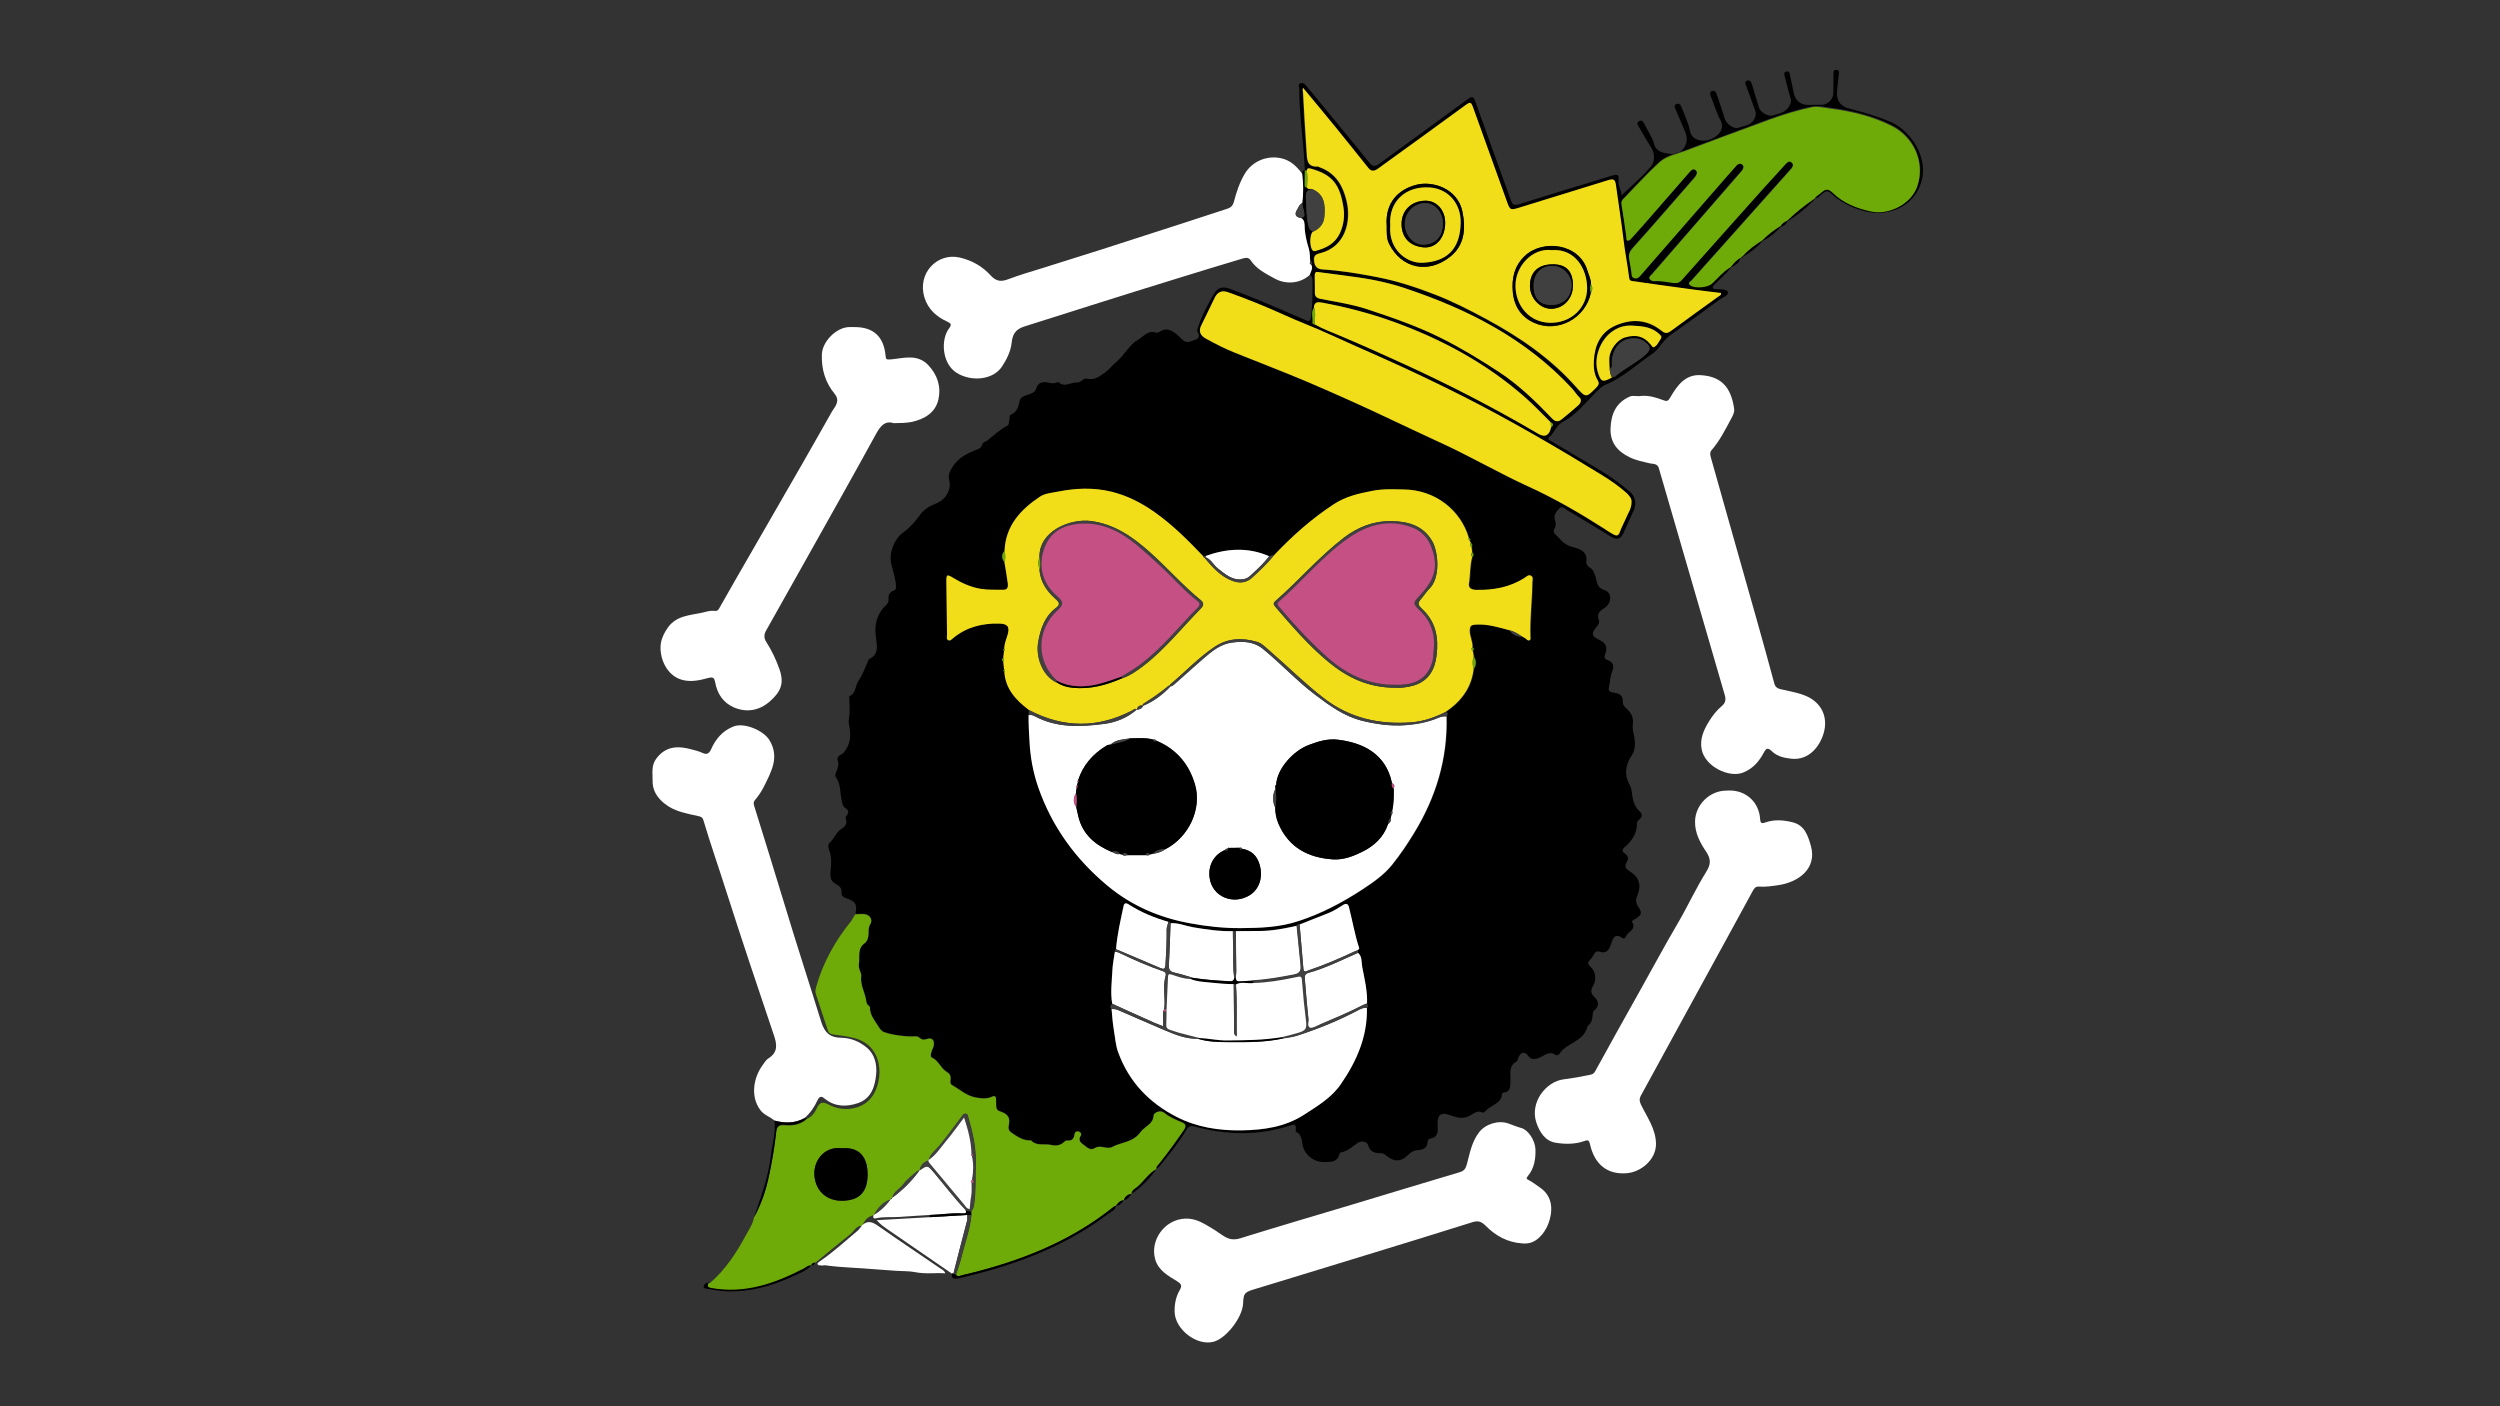 <?xml version="1.0" encoding="utf-8"?>
<!-- Generator: Adobe Illustrator 27.3.1, SVG Export Plug-In . SVG Version: 6.00 Build 0)  -->
<svg version="1.1" id="Layer_1" xmlns="http://www.w3.org/2000/svg" xmlns:xlink="http://www.w3.org/1999/xlink" x="0px" y="0px"
	 viewBox="0 0 1920 1080" style="enable-background:new 0 0 1920 1080;" xml:space="preserve">
<rect x="0" y="0" width="1920" height="1080" fill="#333333" stroke="none"/>
<style type="text/css">
	.st0{fill:#6EAB09;}
	.st1{fill:#FFFFFF;}
	.st2{fill:#F2DE18;}
	.st3{fill:#404040;}
	.st4{fill:#C55084;}
</style>
<g>
	<g>
		<path d="M1328.8,206c-3.2,4.7-7.9,8-11.7,12.2c-0.7,0.8-2.2,1.5-1.6,2.8c0.5,1.2,1.9,1.1,3.1,1.1c3.1,0.1,7.7-0.1,8.4,2.3
			c0.7,2.5-3.8,3.9-6.2,5.6c-12.7,9.3-25.5,18.6-38.4,27.7c-5.5,3.9-8,10.5-13.8,14.3c-11.8,7.9-22.1,18-35.6,23.5
			c-3.1,1.3-5.3,3.7-7.7,6.1c-7.8,7.9-14.9,17-24.6,22.1c-5.7,3-6.7,8.5-10.8,12c-2.3,2,0.6,2.6,1.8,3.3
			c11.8,7.1,23.7,14.1,35.6,21.2c8.6,5.1,16.7,10.8,24.3,17.3c4.3,3.7,5.5,9,3.1,14.4c-2.6,5.9-5.3,11.8-8,17.7
			c-2.1,4.5-5,5.2-9.2,2.7c-11.2-6.8-22.4-13.7-33.7-20.4c-1.9-1.1-4.3-3.6-6.2-1.5c-2.1,2.3-4.7,5.1-3.4,8.8
			c0.8,2.4,0.9,4.5-0.3,6.7c-0.9,1.5-0.9,3.2,0.3,4.2c3.6,3.2,5.9,7.3,11.4,9.3c4.5,1.7,14,2.3,12.7,12c-0.2,1.7,1,3.6,2.7,4.5
			c2.7,1.4,3.2,4,4.2,6.5c1.5,4,0.5,8.7,7.1,10.8c6.1,1.9,5.5,10.2-0.1,13.8c-3.6,2.2-6.1,4.5-4.3,9.2c0.7,1.8-0.2,3.4-1.5,5
			c-4.6,5.4-4.2,7.3,2,10.3c5,2.4,6.4,5.6,4.4,10.9c-0.9,2.3-0.8,3.7,1.8,4.5c4.4,1.5,5.3,4.7,3.6,8.7c-1.7,4-1.6,8.4-2.6,12.5
			c-0.7,2.7,1.5,3.7,3.9,3.9c4.3,0.5,7.2,2.2,6.8,7.3c-0.1,2,1.5,3.6,3,5c3.7,3.3,5.5,7.2,4.7,12.4c-0.5,3.5,0.8,6.8,1.3,10.2
			c0.6,4.2,0.6,9.2-2,13c-5.3,7.8-6,15.6-1.3,23.8c0.6,1.1,1,2.5,1.1,3.8c0.7,5.8,1.5,11.5,6.2,15.7c2.3,2.1,1.9,4.4-0.5,6.3
			c-0.9,0.7-1.6,1.7-1.6,3c0,7.7-4,13.4-9.5,18.2c-2,1.7-2.1,3.3,0.2,4.8c2.9,1.9,2.9,4.3,1.3,6.9c-1.7,2.8-0.7,4.6,1.7,6.2
			c3.7,2.5,7.1,5,8,10.2c0.6,3.5-0.5,6.5-1.6,9.3c-1.3,3.2-0.9,5.6,0.9,8.3c3.1,4.6,2.7,6.1-2,9.2c-1.1,0.7-3.3,1.4-2.7,2.5
			c3.6,6.1-3.7,7.3-4.8,11.2c-0.4,1.3-1.8,1.8-2.9,1c-5.7-4.1-7.3,0.9-8.4,4.3c-1.6,5-3.5,8.2-9.4,6.2c-1.8-0.6-3.1,0.6-4,2.3
			c-0.9,1.6-1.9,3.2-3.1,4.4c-1.7,1.7-1.6,2.8,0.2,4.5c4.5,4.1,5.3,10.2,2.3,15.3c-1.7,2.9-1.9,5.5,0.8,8.1c3.6,3.4,4.5,7,0.2,10.6
			c-1.3,1.1-1.1,2.6-1.3,4.1c-0.2,2.7-0.9,5.3-3,7.2c-0.4,0.3-0.9,0.7-1,1.1c-2.6,11.7-16.1,12.3-21.6,21.1
			c-0.4,0.6-2.2,1.2-2.7,0.8c-5-3.7-8.8,0.6-12.8,2.1c-3.5,1.4-6.1,1.7-8.6-1.8c-2.4-3.3-5.4-2.5-7.2,1.3c-0.5,1.1-0.6,2.7-1.3,3.2
			c-6.8,3.6-4.5,9.9-4.9,15.5c-0.2,3.5,0.3,8.1-5.4,8.5c-0.4,0-1,0.6-1,1c-0.6,7.7-8.6,8.4-12.5,13c-0.6,0.7-2,1.6-2.4,1.4
			c-4.1-2.2-6.9,0.8-10,2.4c-5.1,2.8-9.9,1.4-14.9-0.4c-7.1-2.6-10-0.5-9.7,7c0.2,5,0.9,9.9-6,11c-0.7,0.1-1.7,1.4-1.7,2.2
			c-0.2,5.5-4.1,6.4-8.2,6.7c-2.9,0.2-4.9,1.6-6.8,3.6c-5.1,5.3-10.9,5.5-16.6,0.6c-1.2-1-2.3-1.9-3.9-1.9
			c-4.6-0.1-8.6-0.5-10.3-6.4c-0.7-2.5-4.8-3.5-7.8-1.6c-4.1,2.7-7.7,6.4-12.9,7.3c-0.4,0.1-1.1,0.5-1.1,0.9
			c-1.6,7.4-7.9,6.5-12.8,6.5c-6.6-0.1-12.2-4.5-14.7-9.9c-2-4.4-0.2-10.4-6-13.3c-0.3-0.2-0.1-1.6-0.1-2.4c0.2-2.9-1-3.6-3.6-2.7
			c-24.7,8.4-49.6,7.7-74.5,1c-3.4-0.9-4.8,0.6-6.3,3.1c-5.9,9.9-13.2,18.7-20.4,27.6c-0.6,0.7-1.5,1.2-2.3,1.8
			c-0.4-2,1.2-3,2.2-4.2c6.6-8.4,13-16.9,18.9-25.7c2.2-3.3,1.7-4.7-1.9-6.2c-4.4-1.9-9.1-3.8-12.7-6.8c-4.1-3.3-8.5,0.5-8.5,1.4
			c-0.2,7.3-7,8.8-10.1,13.1c-5.6,8-14.5,7.6-21.7,11.4c-4.3,2.3-8.9-2-13.4,0.9c-3.7,2.4-6.4-1-9.1-2.9c-2.4-1.6-3.7-3.7-1.7-6.7
			c0.9-1.3-0.3-2.7-1.6-3.1c-1.7-0.5-3,0.4-3.2,2.2c-0.4,3.4-2.1,5.1-5.7,4.7c-1.1-0.1-1.7,0.6-2.5,1.3c-2.8,2.5-6.1,3-9.7,2.1
			c-5.1-1.2-11.1,1.2-15.5-3.5c-0.2-0.2-0.6,0-1,0c-5.6,0-9.9-3.1-14.2-6.1c-1.9-1.3-2.5-3-1.9-5.6c1.3-5.8-0.7-8.6-6.5-10.5
			c-1.3-0.4-2.6-1.3-2.9-2.5c-0.4-2.1-0.4-4.3-0.3-6.4c0-2-0.6-3.7-2.8-2.6c-4.4,2.1-8.9,1.5-13.1,0.7c-6.9-1.3-12.2-6.2-18.1-9.6
			c-1.6-0.9-1.1-3.1-1-4.7c0.2-2.7-0.9-4.1-3.2-5.5c-4.5-2.8-6-8.6-11.3-10.9c-1.1-0.5-0.6-3.4,0.1-5.2c0.6-1.4,1.3-2.7,1.5-4.2
			c0.6-4.2-1.6-6.1-5.5-4.7c-2.1,0.8-3.6,0.6-5.3-0.9c-0.7-0.7-1.8-1.3-3.1-1.2c-6.8,0.5-18.4-1.1-23.7-3.1
			c-0.2-0.1-0.3-0.1-0.5-0.1c-2.2-0.9-3.3-2.6-4.6-4.7c-2.8-4.5-6.4-8.5-6.3-14.3c0-0.5-0.7-1.2-1.2-1.6c-1.7-1.2-1.6-3-1.9-4.8
			c-1.2-6-4.5-11.3-3.6-18c0.3-2.2-2.4-5.3-1.8-8.9c0.9-5.6-1.6-11.8,4.6-16.2c1.9-1.4,2.8-4.4,2.8-7.2c0-2.6-0.1-5,1.5-7.6
			c1.9-3.2-0.7-7-4.7-7.4c-2.3-0.2-4.6,0-6.9,0.1c1.4-7.5,0.1-9.7-7.5-12.2c-2-0.7-3.4-1.9-3.2-3.9c0.3-3.4-1.2-5.2-4-6.7
			c-3.8-1.9-4.9-4.5-4.5-9.3c0.5-5.5,1.2-11.4-1-16.9c-0.8-2-1.1-4.4,0.4-5.7c3.5-3.1,4.8-8,9-10.6c2.4-1.5,4.8-3.8,3.4-7.4
			c-0.5-1.2,0.2-2.2,0.9-3.2c1.4-2,1.2-3.8-0.9-5.1c-2.6-1.6-2.7-4.1-3.3-6.8c-1.3-5.8-0.6-12.2-4.4-17.4c-0.9-1.3-0.2-2.5,0.3-3.8
			c1.2-2.8,2.2-5.5,1.2-8.6c-0.7-2.2,0.4-3.9,2.5-4.8c1.9-0.8,2.7-2.3,3.9-4.1c4.2-6.4,3.4-13,2.1-20c-0.5-2.9,0.8-6.2,0.6-9.6
			c-0.1-2.7,0-5.5-0.2-8.3c-0.1-1-0.2-2.7,0.2-2.9c5.1-2.4,4.2-8.1,6.9-11.9c2.9-4.2,4.7-9.2,6.8-13.9c0.5-1.1,0.5-2.3,1.7-2.9
			c6.7-3.2,5.7-9,5.1-14.7c-0.2-1.8-0.6-3.6-0.7-5.4c-0.4-8.4,2.2-15.5,8.4-21.3c1.1-1,1.8-2.5,1.7-4.1c-0.3-3.4,0.7-5.8,4.2-6.9
			c1.4-0.5,1.6-1.8,1.5-3.3c-0.2-5.9-2.3-11.3-3.6-16.9c-2-8.4,2.1-19.3,9.2-24.4c5.1-3.6,9.2-8.4,12.9-13.5
			c3.1-4.3,7.6-6.9,12.2-8.7c7.2-2.7,12-10.3,10.2-17.8c-1-3.9,0.2-6.5,2.3-9.9c4.8-8,12.4-11.2,20.3-14.3c1.5-0.6,2.2-1.5,2.5-2.8
			c0.5-2.4,2.6-2.4,4-3.5c5.1-4.1,9.9-8.5,15.8-11.6c1.1-0.6,1-3.7,1.4-5.6c0.2-1-0.1-2.3,0.9-2.7c5-2,5.9-6.1,6.9-10.8
			c0.7-3.1,4.7-4,7.6-5c2.3-0.8,4.4-1.8,5.1-4.3c1.4-4.9,5.1-5.4,9.1-4.6c2.4,0.5,4.5,1,6.7-0.1c0.4-0.2,1.2-0.4,1.4-0.1
			c4.8,4.3,9.7-0.3,14.5,0.1c3,0.2,4.5-3.6,7.1-2.9c5.4,1.4,9.2-1.3,13.1-4c3.7-2.5,6.4-6.1,9.7-8.9c6.2-5.2,9.9-13.2,16.6-17
			c4-2.2,7.7-7.7,13.8-5.4c0.6,0.2,1.7-0.1,2.4-0.5c6.5-4.3,11-0.5,15.5,3.6c2.6,2.4,4.6,5.3,8.9,3.5c3.5-1.5,8.3-1.5,5-7.5
			c-0.5-0.9,0.3-2.6,0.7-3.8c2.9-9,7.4-17.3,12.2-25.4c2.8-4.7,6.6-5.7,12.6-3.4c18.2,6.8,36.1,14.5,53.9,22.3
			c8.1,3.5,7.4,3.6,8.3-5.3c0.8-7.3,0.7-14.6,0.7-21.8c0-2.3,0.1-4.7-2-6.4c0.8-2.6,2.9-5,1-8c1.7-1.4,0.3-1.7-0.8-2.1
			c-0.4-3.2-0.1-6.5-1-9.7c-1.6-5.6-3.1-11.3-3.3-17.3c-0.1-2.3,0-5.3-2.9-6.7c2.4-0.1,3.1-1.4,2.6-3.6c-0.6-2.6-1.1-5.1-1.7-7.7
			c1.1-7.6,0.9-15.2,0-22.7c0.2-1.2,0.5-2.4,2.2-2.1c0,3.4-0.1,6.9-0.1,10.3c0,1.3-0.2,2.8,1.8,2.7c1,1.9,3,0.4,4.3,1.3
			c-4.8,0.2-5.4,3.1-5.1,7.2c0.3,6.9,0.2,13.8,1.8,20.7c0.6,2.5,1.6,3.6,3.5,4.6c-2.7,2.5-2.5,13,0.4,14.7c0.5,0.3,1.3,0.2,1.9,0
			c8-2.2,14.9-5.6,18.7-13.9c3-6.5,3.6-13.3,2.5-19.9c-2.7-16.9-8.2-24.9-25.2-29.4c-1.5-0.4-2.7-0.4-2.9,1.5
			c-0.5,0.1-1.1,0.1-1.6,0.2c-0.7-21.1-4.4-42.1-4.3-63.3c0-1.2-1.2-2.7,0.6-3.5c1.7-0.8,3.2-0.1,4.4,1.3
			c8.1,9.9,16.3,19.7,24.4,29.6c8.2,10,16.5,20,24.6,30.1c2.4,3,4.4,3,7.4,0.7c22.5-16.5,45.2-32.8,67.7-49.4
			c3.5-2.5,4.7-2.7,6.2,1.8c9,25.4,18.3,50.6,27.4,76c1.2,3.4,2.7,3.7,5.9,2.7c23.6-7.4,47.3-14.6,71-21.8c5.2-1.6,6-1.3,5.6,4.3
			c-0.3,4,2.4,7,2.3,10.7c7.8-7.5,16.1-14.3,22.8-22.5c2.5-3,3.2-9.1,0.2-13.9c-3.4-5.3-6.5-10.8-9.7-16.3c-0.8-1.4-2.1-3.1,0.1-4.3
			c2.2-1.2,3.3,0.4,4.2,2.2c2.5,5.1,5.9,9.9,7.4,15.2c1.8,6.6,7.4,6.9,11.8,7.6c9.5,1.5,15.9-7.5,12.3-16.3
			c-2.3-5.7-4.9-11.3-7.2-17c-0.7-1.6-2.4-4.1,0.6-5c2.5-0.8,3.3,1.7,4,3.5c2.1,5.6,4.9,11.1,6,16.9c1,5.8,5.3,7.4,9.2,7.8
			c4.4,0.5,9.4-1.6,12.6-4.8c2.7-2.7,4.1-6.5,1.6-11.1c-3-5.5-4.7-11.7-7.1-17.6c-0.7-1.8-1.6-3.8,0.8-4.6c2.4-0.8,3.1,1.4,3.7,3.1
			c2.1,6.1,4.2,12.3,6.1,18.5c1.1,3.5,6.8,7.8,10.1,6.7c5-1.7,11.2-1.8,13.3-8.7c0.7-2.3,0.2-3.8-0.5-5.6c-2.1-6-4.4-11.9-6.5-17.8
			c-0.6-1.5-1.6-3.4,0.8-4.2c2.1-0.7,3,1.1,3.5,2.7c1.9,6,3.7,12.1,5.5,18.1c1,3.4,7.2,7.2,10.6,6c4.7-1.6,9.9-2,12.7-7.4
			c1.1-2.1,1.8-3.4,1-5.7c-1.7-5.3-2.9-10.9-4.4-16.3c-0.5-1.9-1.3-3.9,1.4-4.4c2.5-0.4,2.2,2.2,2.6,3.5c1.1,4.3,1.8,8.7,2.8,13.1
			c1.3,5.9,5.3,9.2,11.4,9.1c3.3-0.1,6.6-0.2,9.9-0.1c4.8,0.2,9.1-4.4,9.1-9.2c0-4.8,0-9.7,0.1-14.5c0-1.5,0-3.3,2.2-3.2
			c2.2,0.1,2.1,2,1.9,3.4c-0.6,4.1-0.8,8.2-1.3,12.3c-0.9,7.4,2.2,12.4,9.5,14.2c10.8,2.7,21.5,5.8,31.7,10.2
			c17.4,7.6,33.7,33.7,19.1,55.3c-8.4,12.5-25.1,17.6-41.4,12.6c-8.7-2.7-16.8-6.6-23.4-12.9c-2.6-2.4-4.1-2.2-6.6-0.1
			c-1.7,1.4-3.2,3.6-5.8,3.6c0,0-0.3-0.3-0.3-0.3c1.3-2.3,3.8-3.2,5.6-4.9c3-2.8,5.2-2.7,8.4,0.4c8.1,7.9,18.2,11.9,29.2,14.3
			c13.9,3,31.1-5.7,35.7-19.1c6.5-18.8-3-38.1-19.4-46.4c-14.6-7.4-30.6-11.3-46.8-13.4c-5-0.6-10.2-2.1-15.3-1
			c-11,2.4-21.8,5.7-32.4,9.6c-21.5,7.9-43,15.9-64.4,23.9c-6.7,2.5-14.3,3.8-19.5,8.6c-9.9,8.9-18.8,18.9-28.1,28.5
			c-1.1,1.1-1.5,2.3-1.2,4c1.4,8.3,2.5,16.6,3.7,24.9c0.1,0.9-0.3,2.2,0.7,2.7c1.3,0.6,2.3-0.5,3-1.3c4.1-4.6,8.2-9.2,12.3-13.8
			c10.9-12.4,21.7-24.8,32.5-37.3c1.2-1.4,2.8-3.1,4.6-1.7c1.9,1.5,1.1,3.6-0.2,5.3c-0.5,0.7-1,1.3-1.6,1.9
			c-15.6,17.8-31,35.7-46.8,53.3c-2.3,2.6-2.9,5-2.3,8c0.5,3.2,1.3,6.5,1.7,9.7c0.3,1.9-0.2,4.1,2.3,4.9c2.5,0.8,3.8-0.9,5.2-2.6
			c21.2-24.4,42.4-48.7,63.7-73.1c3.2-3.6,6.3-7.3,9.6-10.9c1.2-1.4,2.9-1.9,4.4-0.6c1.6,1.4,0.9,3-0.2,4.5
			c-0.5,0.7-1.1,1.3-1.6,1.9c-22.5,25.9-45,51.8-67.5,77.7c-0.9,1.1-2.8,2.1-1.9,3.7c0.6,1.2,2.4,1.8,3.9,1.7
			c5.1-0.4,9.9,0.9,14.9,1.4c2.7,0.3,4.3-0.5,6-2.4c20.8-23.4,41.7-46.7,62.5-70.1c5.8-6.5,11.6-12.9,17.5-19.2
			c1.2-1.3,2.7-2.3,4.3-0.8c1.5,1.4,1,3-0.1,4.5c-0.4,0.5-0.9,1-1.3,1.5c-15.7,17.6-31.5,35.3-47.2,52.9
			c-9.4,10.6-18.9,21.1-28.3,31.7c-0.8,0.9-3.4,1.9-0.9,3.7c3.6,2.6,13.2,1.7,16.6-1.3c4.6-4.1,8.3-9.1,13.7-12.3
			C1328.6,205.7,1328.7,205.8,1328.8,206z M1236.1,283.2c-0.1-2.8-0.3-5.7-0.2-8.5c0.4-6.5,6.2-14,11.9-15.7c8.8-2.6,14.7-1,20,5.6
			c0.6,0.7,1.6,2.1,1.9,2c2.8-1,3.7-3.9,5.4-6.1c1.3-1.7,0.9-2.4-0.3-3.6c-5.9-6-13.4-6.6-21.3-7c-19.7-1.1-30.9,20.5-26.6,35.3
			c2.3,8,3.7,8.6,11,4.5c0.8-0.2,1.7-0.2,2.3-0.7c6.9-5.9,15.3-9.9,22.3-15.8c5.6-4.7,5.8-7.1-0.1-11.4c-1.8-1.3-3.9-1.9-6.1-2
			c-10.7-0.8-17.9,6.3-18.5,18.1C1237.8,280,1238.9,282.3,1236.1,283.2z M974.8,427.2c-16.3-7.2-32.6-6-48.9-0.2
			c-0.6,0.1-1.2,0.1-1.8,0.2c-11.6-12.1-23.5-24-37.3-33.8c-10.1-7.2-20.9-12.7-33.1-15.7c-13.6-3.3-27.2-2.8-40.8-0.1
			c-4.8,0.9-10.3,1.3-14.1,3.9c-14.7,9.8-26.4,22.1-27.2,41.3c-2.4,3-2.4,6-0.1,9.1c0.9,5.5,1.8,10.9,2.6,16.4
			c0.3,2.3-0.2,4.7-3.1,4.7c-5.9-0.1-11.8,0.3-17.8-0.7c-7.6-1.3-14.4-4.3-20.9-8.3c-5.2-3.1-5.5-2.8-5.4,3.4
			c0.1,13.3,0.3,26.6,0.5,39.9c0,1.6-0.7,3.7,1,4.5c1.4,0.7,2.8-0.9,3.9-1.8c10.3-8.4,22.2-11.3,35.2-11c6.4,0.1,8.3,2.5,6.4,8.7
			c-1,3.4-2.3,6.8-2.6,10.4c-0.6,0.6-0.9,1.1-0.1,1.8c-0.2,1.8-0.4,3.5-0.6,5.3c-1.4,1-1,2,0,3.1c0.2,2,0.4,3.9,0.6,5.9
			c-0.8,0.7-0.7,1.3,0.3,1.7c0.8,13.3,8.9,21.9,18.8,29.4c0,1.3,0,2.6,0,3.9c-0.1,6.6,0.3,13.2,0.7,19.7c0.6,12.4,2.8,24.3,6.8,35.9
			c10.5,30.1,28.6,55,53.1,75.4c18.5,15.5,39.8,24.6,63.5,28.9c12.9,2.3,25.8,3.7,38.9,3.7c15-0.1,29.8-0.6,44.3-5.4
			c17.5-5.7,33.6-14.2,48.9-24.2c8.4-5.5,16.7-11.2,23.1-19.2c6.1-7.7,11.6-15.9,16.8-24.3c16.7-27.5,25.8-57.1,24.9-89.5
			c0.2-1.2,1.6-2.7-0.7-3.3c1.3-1,2.7-1.9,4-2.9c9.9-7.7,16.1-17.5,17.6-30.1c2.2-3.2,2-6.5,0.1-9.7c-0.2-1.3-0.5-2.7-0.7-4
			c0.3-1,1.5-2.2-0.3-3c0.3-4.5-2.2-8.4-2.1-13c0.1-3.6,1.2-4.1,4.6-4.4c9-0.5,17.4,2.1,25.8,4.3c2.6,2.9,5.6,5.1,9.7,4.7
			c1,0.6,2,1.1,3,1.8c0.8,0.5,1.4,1.6,2.5,1.3c1.5-0.5,1-2,1-3c-0.5-14,1.4-27.8,1.5-41.7c0-1.7,0.9-3.9-1.1-5
			c-1.9-1-3.4,0.8-4.9,1.7c-11.4,7.2-24,9.5-37.3,9.2c-3.2-0.1-6-1.2-5.4-4.9c1.2-6.7,0.7-13.7,2.5-20.3c1.2-1.2,1.2-2.5,0-3.7
			c-0.2-1.3-0.4-2.7-0.5-4c0.7-1.3,0.5-2.4-0.6-3.4c-0.4-0.7-0.8-1.3-1.2-2c0.5,0.3,1-0.1,0.9-0.5c-0.2-0.5-0.8-0.8-1.2-1.1
			c-6.2-21.5-25.9-36.9-49.6-37.2c-8.1-0.1-16.2-0.6-24.2,1c-10.5,2.1-20.8,4.3-30,10.4c-16.8,11.1-31.6,24.2-45.4,38.7
			C977.4,426.4,976.1,426.8,974.8,427.2z M857.1,729c-1,0.5-1,1.3-1,2.2c-0.7,4.8-1.7,9.6-1.9,14.5c-0.4,8.4-1.6,16.8-0.1,25.3
			c-1.2,1.2-1.9,2.5-0.5,4c0.5,5.5,0.9,11,1.8,16.5c1,5.6,1.3,11.4,3.3,16.8c8.2,22.6,23.7,38.8,44.9,49.6
			c15.6,8,32.5,10.6,50.1,10.3c17-0.3,33.3-2.6,47.9-12.1c10.3-6.7,20.9-12.9,28.1-23.4c12.2-17.7,20.5-36.6,20-58.6
			c1.5-1,0.3-2.1,0.1-3.2c0.4-9.6-1.9-18.9-3.7-28.3c-0.7-3.6,0.2-7.9-3.2-10.8c-0.1-0.7-0.1-1.3-0.2-2c0.4-0.5,1.2-1.2,1-1.6
			c-3.5-10.3-5.2-21.1-7.9-31.6c-0.6-2.3-2-3.1-4.3-1.7c-3.8,2.4-7.4,4.8-11.6,6.4c-7.4,2.8-14.7,5.8-22,8.7c-0.9-0.1-1.7,0-2.1,1
			c-9.5,2-19.1,4-28.9,4c-6,0-11.9,0-17.9,0.1c-0.8,0-1.6,0-2.4,0c-10.3,0.2-20.5-1.3-30.7-3c-5.7-1-11.2-3.4-17.1-3.1
			c-0.4-0.8-0.8-1.5-1.9-1.1c-10.7-3.1-20.9-7.2-30.2-13.3c-1.2-0.8-3.3-1.7-3.9,0.9C860.6,706.5,858.1,717.6,857.1,729z
			 M1009.2,236.2c-2.7,3.6-0.7,7.8-1.2,11.7c-0.1,1,0.9,1.2,1.8,1.2c5.9,3.4,12.4,5.8,18.6,8.4c16.9,7.1,33.6,14.5,50.2,22.2
			c35.1,16.1,69.5,33.8,102.8,53.4c5.7,3.3,8.6,0.7,9.9-5c2-1.4,1.9-2.7-0.2-3.8c-6.5-6.3-12.7-13-19.5-19
			c-30.1-26.6-64.9-45.2-102.6-58.7c-17.4-6.2-35.2-10.8-53.4-14.2C1012.1,231.8,1009.4,231.8,1009.2,236.2z M1000.7,67.4
			c-0.3,1.7-0.4,2.1-0.4,2.6c0.9,15.5,1.6,31.1,2.8,46.6c0.4,5.3-0.1,11.9,8.5,11.4c0.6,0,1.2,0.5,1.9,0.7
			c11.9,4.4,17.5,13.9,20.3,25.6c3.9,16.1-1.2,35.7-20.5,40.3c-4,1-4.7,2.5-4.4,6c0.4,4,2.3,6.2,6.4,6.4c14.1,0.9,28,3.2,41.9,5.9
			c15.1,2.9,29.8,7.7,44,13.2c14.1,5.4,27.5,12.3,40.8,19.5c25.4,13.8,48.8,29.9,68,51.6c7.7,8.7,7.8,8.5,16,0.1
			c1.8-1.8,1.8-3.1,0.7-5.1c-2.7-4.7-3.3-9.9-3-15.2c0.7-12,5.3-21.9,16.7-26.9c12.2-5.4,24.2-4.8,35,3.8c2.7,2.1,4.5,2.6,7.3,0.5
			c12.1-8.9,24.3-17.6,36.4-26.4c1-0.7,2.6-1,2.2-2.9c-6.5-0.8-13-1.6-19.4-2.4c-9-1.2-18.1-2.5-27.1-3.7c-7.3-1-14.6-2-21.8-3.1
			c-1.9-0.3-2.1-1.7-2.3-3.3c-1.1-9.7-3.2-19.3-4.3-29.1c-1.5-13.7-3.9-27.3-5.7-41c-0.6-4.5-1.6-5.4-6.1-4c-22.7,7-45.3,14-68,21
			c-7.1,2.2-7.3,2.1-9.9-5.3c-8.5-23.6-17-47.3-25.5-70.9c-1.9-5.3-2.2-5.3-6.7-2c-12.1,8.8-24.2,17.7-36.4,26.5
			c-10,7.2-20,14.4-30,21.7c-2.6,1.9-5.1,2.7-7.4-0.2c-8.2-10.2-16.3-20.5-24.6-30.6C1018.2,88.4,1009.8,78.4,1000.7,67.4z
			 M1253,385.7c0.3-2.6-1.5-4.9-3.8-6.9c-5.9-5.2-12.3-9.7-19-13.8c-34.5-21.2-69.4-41.5-105.5-59.9c-21.7-11-43.7-21.4-65.9-31.3
			c-12.5-5.6-25.2-11-37.6-16.8c-11.5-5.4-23.5-9.7-35.1-15c-14.1-6.5-28.4-12.2-43-17.4c-4.6-1.6-8-0.3-10.2,4.2
			c-3.4,7.1-6.8,14.1-10.3,21.2c-2.2,4.5-0.8,7.9,3.3,10.1c7.3,4,14.8,7.8,22.6,11c18.3,7.4,36.8,14.4,55,22.1
			c19.6,8.3,39.1,17,58.3,26.1c15.2,7.2,30.4,14.4,45.7,21.4c22.5,10.4,44,22.8,66.5,33.2c20.1,9.2,39.2,20.3,57.9,32.2
			c2.4,1.5,4.7,3.1,7.2,4.5c2.1,1.1,3.9,1.4,4.9-1.8c1.3-3.9,3.4-7.4,5-11.2C1250.5,393.9,1253,390.6,1253,385.7z M1012.1,208.9
			c-2-0.5-2.5,1.2-2.4,3.3c0,4,0.3,8,0.1,12c-0.1,3.2,0.8,4.6,4.3,5.3c12.1,2.4,24.4,4.2,36.2,8.1c19.3,6.4,38.5,13,56.8,22.2
			c15.4,7.7,30,16.6,44.3,26c15.1,10,28,22.5,40.5,35.5c2.7,2.8,4.8,2.8,7.4,0.8c4.3-3.4,8.5-7,12.6-10.6c1.9-1.7,3.1-4.4,1.3-6.1
			c-2.3-2.2-3.9-4.9-6-7.2c-35.4-38.1-80.1-60.9-128.6-77c-11.4-3.8-23.2-6.4-35.1-8.1C1033.3,211.7,1023.1,210.4,1012.1,208.9z"/>
		<path class="st0" d="M656.9,702.2c2.3,0,4.6-0.3,6.9-0.1c4,0.4,6.7,4.2,4.7,7.4c-1.6,2.6-1.5,5-1.5,7.6c0,2.8-0.9,5.8-2.8,7.2
			c-6.2,4.4-3.6,10.6-4.6,16.2c-0.6,3.6,2,6.7,1.8,8.9c-0.9,6.7,2.4,12,3.6,18c0.4,1.8,0.2,3.6,1.9,4.8c0.5,0.4,1.2,1,1.2,1.6
			c-0.1,5.8,3.5,9.8,6.3,14.3c1.3,2.1,2.4,3.8,4.6,4.7c0.2,0.1,0.3,0.1,0.5,0.1c5.3,2,16.9,3.6,23.7,3.1c1.3-0.1,2.4,0.6,3.1,1.2
			c1.7,1.5,3.2,1.6,5.3,0.9c3.9-1.4,6.1,0.5,5.5,4.7c-0.2,1.4-0.9,2.8-1.5,4.2c-0.7,1.8-1.3,4.7-0.1,5.2c5.3,2.3,6.8,8.2,11.3,10.9
			c2.3,1.4,3.4,2.8,3.2,5.5c-0.1,1.6-0.6,3.7,1,4.7c5.9,3.4,11.2,8.3,18.1,9.6c4.3,0.8,8.8,1.4,13.1-0.7c2.2-1,2.8,0.6,2.8,2.6
			c0,2.2-0.1,4.4,0.3,6.4c0.2,1.2,1.6,2.1,2.9,2.5c5.8,1.9,7.8,4.7,6.5,10.5c-0.6,2.6,0,4.2,1.9,5.6c4.3,3,8.6,6.1,14.2,6.1
			c0.3,0,0.8-0.1,1,0c4.4,4.7,10.3,2.3,15.5,3.5c3.6,0.9,6.9,0.4,9.7-2.1c0.8-0.7,1.4-1.4,2.5-1.3c3.5,0.4,5.3-1.3,5.7-4.7
			c0.2-1.8,1.4-2.7,3.2-2.2c1.4,0.4,2.5,1.7,1.6,3.1c-2,3.1-0.6,5.1,1.7,6.7c2.7,1.9,5.4,5.3,9.1,2.9c4.5-2.9,9.1,1.4,13.4-0.9
			c7.1-3.8,16.1-3.4,21.7-11.4c3.1-4.4,9.9-5.9,10.1-13.1c0-1,4.4-4.8,8.5-1.4c3.7,3,8.3,4.9,12.7,6.8c3.6,1.5,4.1,2.9,1.9,6.2
			c-6,8.8-12.3,17.4-18.9,25.7c-1,1.3-2.5,2.3-2.2,4.2c0,0,0.1,0,0.1,0c-5.9,3.4-9.4,9.3-14.5,13.6c-1.7,1.5-4.4,2.5-4.5,5.4
			c0,0,0.1,0,0.1,0c-3.1,0.3-5.1,2.1-6.1,5c0,0,0.1,0,0.1,0c-3-0.1-4.4,2.2-6.1,4.1c0,0,0.1,0,0.1,0c-0.6,0.3-1.3,0.4-1.8,0.8
			c-34.2,27.5-74,42.7-116.2,52.5c-1.7,0.4-3.5,1.7-4.9-0.4c1.4-4.5,3.1-9,4.2-13.6c2.6-10.7,6.6-21.1,7.6-32.1c0-1-0.1-1.9-0.1-2.9
			c1.4-1.5,1.9-3.3,2.2-5.3c1.5-10.1,0.9-20.3,1.3-30.4c0.4-12.3-2.1-24.1-5.6-35.8c-0.4-1.3-0.3-3.3-2.2-3.5
			c-1.7-0.1-2.4,1.6-3.3,2.7c-5.4,7.2-10.7,14.4-16.4,21.4c-3.1,3.8-7.5,6.6-8.6,11.8c0,0,0,0,0,0c-3.9,1.3-6.5,3.8-7,8l0,0
			c-0.6,0.1-1.4,0-1.8,0.3c-3.7,3.3-7.9,6.3-10.7,10.2c-2.7,3.7-7.5,5.5-8.5,10.5l0,0c-0.8-0.1-1.1,0.2-1,1l0,0c-6.1,2-10,6.5-13,12
			l0,0c-4.7,0.8-7.4,3.8-9.1,8.1l0,0c-4.7-0.1-6.3,4.2-9.3,6.6c-9,7.1-17.8,14.5-26.7,21.8c-1.2,0.7-2.9,0.6-3.1,2.5c0,0,0,0,0,0
			c-2.4-0.3-4,1.5-5.8,2.4c-22.3,11.5-45.2,19.6-70.9,15c-3.8-0.7-3-2.1-2.2-4.3c0,0-0.1,0.1-0.1,0.1c0.4,0,0.7-0.1,1.1-0.1
			c12-10.3,20.4-23.4,27.8-37.1c2.3-4.2,5.1-8.2,5.9-13c5.2-9.4,8.8-19.5,11.1-30c2.7-11.9,4.7-23.8,6-35.9c0.4-4,2.2-5.5,6.4-5.1
			c6.2,0.6,12.2-0.3,17.1-4.8c3.5-1.5,6-4.5,7.4-7.7c2.4-5.3,4.5-6,10-3.1c9.9,5.3,27.1,4.7,34.5-9.2c7.6-14.5,5.3-37.4-16.3-42.4
			c-5-1.2-10.1-1.9-15.1-2.5c-2.6-0.3-3.8-1.4-4.5-3.7c-2.9-9-5.9-18-8.9-27c-0.7-2-0.5-3.8,0.1-5.8c5.3-19,14.8-35.7,27.1-50.9
			C654.9,705.2,655.9,703.7,656.9,702.2z M647,881.9c-13.6-2-21.8,9.1-21.6,19.6c0.2,11.6,8.2,21.5,22.7,20.7
			c11.9-0.6,17.9-6.7,18.2-19.3C666.6,888.7,659.9,880.8,647,881.9z"/>
		<path class="st1" d="M1260.1,304.1c6-0.6,11.7,1.1,17.2,3.2c2.8,1.1,3.8,0.9,5.5-2.1c5.1-8.8,11.2-17.6,22.9-17.1
			c16.4,0.8,23.7,9.4,26.1,25.6c0.5,3-1.1,5.7-2.5,8.3c-4.4,8.2-8.6,16.6-14.8,23.7c-1.5,1.7-1.1,3.7-0.6,5.5
			c5.6,20.1,11.4,40.1,17,60.2c6.1,21.4,12.2,42.9,18.2,64.3c4.6,16.4,9.2,32.9,13.6,49.3c1.1,4,4.2,4.1,7.1,4.8
			c6.2,1.5,12.4,2.4,18.3,5.2c11.6,5.5,15.8,16.6,12.5,28c-3.1,10.7-11.7,21.1-24.8,19.7c-5.6-0.6-11-1.8-15.2-5.9
			c-2.9-2.8-4.2-2.2-6,1.2c-3.6,6.7-8.1,12.2-15.8,15.3c-10.7,4.4-29.4-4.6-31.9-17.7c-1.6-8.1,1.6-15,5.5-21.4
			c2.7-4.4,6-8.7,10.1-12.1c2.8-2.4,3.1-5.1,2.1-8.4c-9-30.9-18-61.9-27-92.9c-7.9-27.1-15.8-54.1-23.6-81.2
			c-1.1-3.7-4.2-3.2-6.7-3.7c-5.4-1.3-10.9-2.3-15.9-4.8c-9.2-4.5-14.9-11.2-14.5-22.1c0.4-11,4.1-19.8,14.9-24.5
			C1254.5,303.5,1257.3,304.6,1260.1,304.1z"/>
		<path class="st1" d="M686.3,325c-6.2-2.1-9.9,1.7-13.3,7.9c-17.7,32.3-35.8,64.4-53.8,96.5c-10.2,18.3-20.5,36.6-30.8,54.8
			c-1.7,3-1.9,5.8,0.1,8.8c4.2,6.6,7.6,13.7,10.2,21.2c3.8,11,0.7,17.3-7.6,24.6c-7.9,6.9-17.9,8.8-27.9,4.3
			c-7.9-3.6-12.4-10.5-13.9-18.9c-0.7-3.6-1.5-4.5-5.4-3.5c-6.3,1.7-12.6,3.2-19.4,1.6c-13-3-18.7-18.3-16.9-28.5
			c0.7-4.2,2.7-8.1,5.3-11.8c6.7-9.5,17.4-9.4,27-11.6c2.9-0.7,6-1.7,9.3-1.2c1.3,0.2,2.3-0.5,3.1-1.9c7.8-13.8,15.7-27.6,23.7-41.4
			c13.6-23.7,27.3-47.3,40.9-71c7.5-13,14.8-26.1,22.2-39.1c0.6-1.1,1.5-2.1,2.2-3.3c1.9-3.3,2.7-6.3-0.2-9.9
			c-7.3-8.8-10.3-19-9.9-30.4c0.3-9.9,11.2-21,21.2-21c1.3,0,2.7,0,4,0c14.4,0,22.3,7.3,23.7,21.8c0.3,3,0.4,3.3,4.3,3
			c9.6-0.9,20.1-4.4,28.5,4.4c7.1,7.5,10,16.7,7.8,26.4c-2.3,10.1-10.4,14.9-20.2,17.2C696,324.9,691.7,324.9,686.3,325z"/>
		<path class="st1" d="M1168.7,954.9c-11-0.8-20.1-5.8-27.8-13.6c-2.7-2.7-5.3-4.1-9.6-2.8c-26.9,8.5-53.8,16.7-80.8,25
			c-25.8,7.9-51.7,15.8-77.5,23.7c-3.4,1-6.8,2-10.2,3.1c-7.1,2.2-7.8,3.2-8.1,10.8c-0.5,10.7-13,26.9-22.8,29.4
			c-13,3.3-29.6-9.7-29.8-23.1c-0.1-6.1,1-11.7,4.1-16.9c1.9-3.3,0.7-4.7-2.2-6.5c-6.9-4.2-14.4-8.3-16.8-16.8
			c-4.2-14.6,7.1-30.6,22.9-31.3c8.6-0.4,14.8,4,21.4,7.9c3.1,1.8,5.9,4.1,9,5.9c3.6,2.2,7.3,2.7,11.7,1.4
			c28.7-8.9,57.5-17.4,86.3-26c27.6-8.3,55.1-16.7,82.7-24.9c3.3-1,4.4-2.7,5.3-5.9c2.3-8.6,3.8-17.5,9.5-24.8
			c5-6.4,15-9.4,22.6-6.6c3.2,1.1,6.3,2.5,9.7,3.4c5.4,1.4,10.6,9.6,10.9,16c0.3,7.6-0.8,14.8-5.8,20.9c-1.7,2.1-0.9,2.3,1,3.3
			c3,1.6,5.7,3.8,8.5,5.7c10.4,7.1,9.5,18.9,6.3,27.4c-1.1,3-2.7,5.8-4.8,8.4C1180.1,953.1,1175.4,955.7,1168.7,954.9z"/>
		<path class="st1" d="M1328.4,607.1c12.8,0,22.6,9.1,23.4,22.1c0.2,3.6,1.7,3.2,4.1,2.4c6.9-2.4,13.8-1.8,20.8-0.1
			c9.3,2.3,11.8,10.3,14,17.9c5.2,18.2-10.3,28.3-25,30.4c-4.9,0.7-9.8,1.5-14.8,1.1c-2.3-0.2-3.5,1-4.6,3
			c-13.4,24.7-27,49.4-40.5,74.1c-15.2,27.9-30.5,55.7-45.7,83.6c-1.2,2.3-1.1,3.9,0.1,6.6c4.6,9.6,11.3,18.5,11.6,29.9
			c0.3,12.3-11.3,21.9-22.2,22.9c-15.6,1.4-25.2-7.3-28.5-22.3c-0.7-3.3-2-3.3-4.3-2.4c-7.2,2.6-14.9,2.5-22.1,1.3
			c-8-1.3-12.3-8.1-14.8-15.5c-5.1-15.3,7.2-31.5,21.1-33.2c6.8-0.8,13.6-2.1,20.4-3.5c1.7-0.4,2.7-0.9,3.7-2.7
			c11.3-20.6,22.8-41.2,34.3-61.7c9.6-17,18.7-34.2,28.6-51c7.8-13.2,14.2-27.3,22.3-40.3c3.8-6.1,3.8-9.9-0.1-15.8
			c-4.6-6.8-8.6-14.3-8.4-23.1c0.2-12.7,11.2-23.6,24-23.6C1326.7,607.1,1327.6,607.1,1328.4,607.1z"/>
		<path class="st1" d="M594.8,860.6c-3.4-3-7.9-4.1-10.9-8.1c-7.8-10.5-5.1-25,1.6-34.2c1.4-1.9,2.6-4.1,4.4-5.3
			c7.8-4.8,6.9-10.9,4.3-18.4c-12.4-36.7-24.7-73.4-36.5-110.3c-5.7-18-12-35.9-17.4-54.1c-0.8-2.7-2-3-4.3-3.5
			c-9-2-18.2-3.5-25.7-9.6c-5.7-4.6-9.3-10.2-9.1-17.6c0.1-5.8-1.2-11.6,2.9-17c7.2-9.5,16.4-9.8,26.5-7.1c3,0.8,6.1,1.5,8.8,2.8
			c3.6,1.7,5.3,0.4,6.8-2.9c3.5-7.9,8.8-14.1,17.2-17.4c8.3-3.2,23.3,3.2,27.7,10.8c7.4,12.6,1.6,23.2-3.7,34
			c-2,4.2-4.6,8.3-7.7,11.9c-1.5,1.8-0.7,3.6-0.1,5.6c7.8,25.1,15.6,50.2,23.2,75.3c9,29.9,18.7,59.5,27.9,89.3
			c2.7,8.6,7,12.1,15.3,12.2c7.5,0.1,14.2,3,19.6,7.5c6,4.9,8,12.6,7.3,20.4c-0.9,9.7-3.8,18.8-14,22.3c-8.6,2.9-17.4,3-25.2-3.2
			c-2.4-2-4.1-2.8-6,1.3c-2.3,5-5.5,9.7-9.9,13.4C610.4,862.8,602.7,862.8,594.8,860.6z"/>
		<path class="st1" d="M1006.9,203.1c1.8,2.9-0.2,5.4-1,8c-7.2,6.7-18.3,7.7-27.2,2.7c-6.8-3.8-13.7-7.1-18.2-13.9
			c-1.7-2.6-4.2-1.9-6.7-1.2c-17.4,5.1-34.7,10.6-52.1,15.9c-38.4,11.8-76.6,24-114.9,36.1c-7.3,2.3-9.2,6.4-9.9,12.8
			c-0.7,6.6-3.9,12.7-7.3,17.9c-7,10.7-24.1,11.9-35.1,4.8c-11.1-7.2-12.1-25.3-5.7-33.9c2.3-3,1.7-3.9-1.3-5.3
			c-8.3-3.7-14.7-9.5-17.5-18.4c-5.8-18.9,10-34.8,27.1-30.8c9.8,2.3,17.5,6.9,23.8,13.8c4.5,4.9,8.4,4.8,13.8,2.7
			c8.6-3.2,17.4-5.8,26.2-8.5c14.5-4.6,29-9.1,43.5-13.7c21.7-7,43.4-14,65.1-21c11.1-3.6,22.1-7.2,33.1-10.8c2.6-0.9,4.1-2.1,5-5.2
			c2-7.6,4.4-15.1,8.6-22c5.7-9.3,16.8-13.9,27.6-11.6c7.4,1.6,12,6.3,16.3,11.9c0.9,7.6,1.1,15.2,0,22.7c-2.2,0.9-2.7,3.2-3.8,4.9
			c-2.1,3.2-1.6,5.9,2.8,6.4c2.9,1.4,2.8,4.4,2.9,6.7c0.1,6,1.6,11.7,3.3,17.3c0.9,3.3,0.6,6.5,1,9.7
			C1005.9,201.9,1005.6,202.8,1006.9,203.1z"/>
		<path class="st1" d="M662.1,941c4.8-4.4,8.7-2.1,13.2,1.1c15.5,10.9,31.2,21.3,46.8,32c1.3,0.9,3,1.4,3.9,3.8
			c-7.9-0.5-15.5,0.7-23.2-0.9c-4.6-0.9-9.5-0.7-14.2-1c-11.3-0.7-22.7-1.8-34-2.4c-7-0.4-14.1-0.9-21-1.9c-0.8-0.1-1.6,0.2-2.4,0.3
			c-0.6,0-1.3,0-1.9,0c-2.4-1.3-1.6-1.9,0.3-3.3c10.5-7.2,19.9-15.8,29.6-24C660.2,943.7,661.1,942.3,662.1,941
			C662.1,941,662.1,941,662.1,941z"/>
		<path class="st1" d="M731,978.1c-16.4-11.3-32.9-22.6-49.3-33.9c-2.9-2-5.8-4-8.4-7.1c13.6-0.8,27.2-1.5,40.8-2.3
			c9.6-0.6,19.2-1.1,28.8-1.7c-0.1,1.6,0.2,3.1-0.2,4.8c-3.6,13.4-7,26.8-10.4,40.2C731.8,978,731.4,978,731,978.1z"/>
		<path class="st1" d="M714.1,933.1c-7.8,0.5-15.6,0.9-23.4,1.5c-6,0.5-12.1-0.4-18.1,1.1c-2,0.5-2.4-1.1-1.5-2.8c0,0,0,0,0,0
			c5.2-3,9.4-7.2,13-12c0,0,0,0,0,0c0.6,0,1-0.4,1-1c0,0,0,0,0,0c8.1-5.9,15.1-12.9,21-21c0,0,0,0,0,0c6.2-4.4,6.2-4.3,11.3,1.7
			c8,9.4,15.4,19.4,24,28.3c1.5,2.7-0.1,3.1-2.3,2.9C730.7,931.4,722.5,932.9,714.1,933.1z"/>
		<path d="M731,978.1c0.4,0,0.8,0,1.2,0c0.6,0.3,1.3,0.5,1.9,0.8c1.5,2.1,3.3,0.8,5,0.4c42.2-9.9,82-25,116.2-52.5
			c0.5-0.4,1.2-0.6,1.8-0.8c-0.5,3.8-4.1,4.7-6.4,6.5c-34.1,25.8-73.4,39.8-114.5,49.3C733.2,982.3,730.4,982.4,731,978.1z"/>
		<path d="M594.8,860.6c7.9,2.2,15.7,2.2,23.1-1.8c0.6,0.1,1.2,0.1,1.8,0.2c-4.9,4.5-10.9,5.4-17.1,4.8c-4.2-0.4-6,1.1-6.4,5.1
			c-1.4,12.1-3.4,24-6,35.9c-2.4,10.5-5.9,20.5-11.1,30c5.1-15,10.7-29.9,12.7-45.7C592.8,879.6,596,870.3,594.8,860.6z"/>
		<path d="M544.2,984.9c-0.9,2.2-1.7,3.6,2.2,4.3c25.7,4.6,48.6-3.5,70.9-15c1.9-1,3.4-2.7,5.8-2.4c-3.7,4.1-8.8,5.9-13.5,8.1
			c-16.4,7.8-33.6,12.5-51.9,11.8c-5.3-0.2-10.5-1.3-15.7-2.1c-0.9-0.1-1.8-0.5-1.6-1.5C540.7,986.2,542.2,985.3,544.2,984.9z"/>
		<path d="M714.1,933.1c8.3-0.2,16.6-1.7,25-1.1c2.2,0.1,3.8-0.2,2.3-2.9c1.4,0.8,2.8,1.3,4.4,1.1c0,1,0.1,1.9,0.1,2.9c-1,0-2,0-3,0
			c-9.6,0.6-19.2,1.1-28.8,1.7C714.1,934.2,714.1,933.6,714.1,933.1z"/>
		<path d="M869,916.9c0.2-2.9,2.8-3.9,4.5-5.4c5.1-4.3,8.6-10.3,14.5-13.6C882.9,905.4,876.5,911.7,869,916.9z"/>
		<path d="M1393.8,153c-6.3,6.6-13.3,12.2-21,17c-0.1-0.1-0.2-0.2-0.4-0.4c6.5-6.3,13.5-11.9,21-17L1393.8,153z"/>
		<path d="M1353.8,185c-4.4,4.8-9.3,8.9-15,12c0,0-0.3-0.3-0.3-0.3c4.3-4.8,9.5-8.6,15-12L1353.8,185z"/>
		<path d="M1367.8,174c-4,4.5-8.6,8.3-14,11c0,0-0.3-0.4-0.3-0.4c4.2-4.3,8.9-7.9,14-11C1367.6,173.7,1367.7,173.9,1367.8,174z"/>
		<path d="M1336.9,198.1c-1.2,3.5-3.7,5.7-7.1,6.9l-0.4-0.3C1331.6,202,1333.8,199.5,1336.9,198.1L1336.9,198.1z"/>
		<path d="M863,921.9c1-2.9,2.9-4.7,6.1-5C867.4,919.1,865.8,921.3,863,921.9z"/>
		<path d="M857,925.9c1.7-1.9,3.1-4.1,6.1-4.1C861.5,924,860,926.1,857,925.9z"/>
		<path d="M1372.8,170c-1.1,2-2.5,3.7-5,4c-0.1-0.1-0.2-0.2-0.3-0.4c1.2-1.9,2.9-3.2,5-4C1372.6,169.7,1372.7,169.9,1372.8,170z"/>
		<path d="M623,971.9c0.1-1.9,1.9-1.8,3.1-2.5C625.6,970.9,624.9,972.2,623,971.9z"/>
		<path d="M1338.8,197c-0.3,1-1,1.1-1.9,1.1c0,0,0,0,0,0c0.5-0.5,1.1-0.9,1.6-1.4C1338.5,196.7,1338.8,197,1338.8,197z"/>
		<path d="M629.1,972.1c0.6,0,1.3,0,1.9,0C630.4,973,629.8,973,629.1,972.1z"/>
		<path d="M1329.8,205c-0.3,0.3-0.7,0.7-1,1c-0.1-0.1-0.2-0.3-0.3-0.4c0.3-0.3,0.7-0.6,1-0.9C1329.5,204.7,1329.8,205,1329.8,205z"
			/>
		<path d="M545.2,984.8c-0.4,0-0.7,0.1-1.1,0.1C544.4,984.3,544.8,984.3,545.2,984.8z"/>
		<path class="st1" d="M1110.9,550.2c0.9,32.4-8.1,62-24.9,89.5c-5.1,8.4-10.6,16.6-16.8,24.3c-6.3,7.9-14.7,13.7-23.1,19.2
			c-15.3,10-31.4,18.5-48.9,24.2c-14.5,4.8-29.3,5.3-44.3,5.4c-13.1,0.1-26-1.3-38.9-3.7c-23.6-4.3-44.9-13.4-63.5-28.9
			c-24.5-20.4-42.6-45.3-53.1-75.4c-4-11.5-6.2-23.5-6.8-35.9c-0.3-6.6-0.8-13.1-0.7-19.7c1.5-0.2,2.9-0.2,4.3,0.6
			c17.1,9.3,35.4,8.5,53.7,6.1c9.1-1.2,17.7-4.6,24.9-10.9l0,0c2.2,0,4-0.9,5-3l0,0c8.1-3.4,15-8.5,21-15l0,0c1.3,0.1,2.1-0.8,3-1.6
			c7.4-6.6,14.8-13.3,22.3-19.8c6.5-5.6,13.2-11.1,22.1-12.2c8.4-1,16.5-0.8,23.7,5c13.9,11.3,26,24.6,40.4,35.4
			c10.9,8.2,21.9,16.2,35.3,19.6c10.9,2.7,22,4.3,33.3,3.5c8.8-0.7,17.5-2.3,25.6-5.7C1106.8,550.4,1108.7,549.9,1110.9,550.2z
			 M942.8,651.8L942.8,651.8c-0.8,0-1.7-0.1-1.9,1c-8.6,3.5-13,11.8-12,20.7c1.7,15.3,18.4,22,31.2,13.8c7.2-4.7,10.1-14,7.2-23.5
			c-2-6.7-6.4-10.8-13.3-11.9c-0.4-1.1-1.2-1-2.1-0.8c-2.6,0-5.3,0-7.9,0.1C943.3,650.8,943,651.2,942.8,651.8z M854,654.3
			c2,0.8,3.7,2.3,6.1,1.5c0.6,0.2,1.3,0.4,1.9,0.5c1.2,1.4,2.7,0.5,4.1,0.4c4.6,0,9.2,0,13.9,0c1.1,0.1,2.3,0.6,3.1-0.6
			c0.6-0.1,1.3-0.2,1.9-0.3c3.6-0.6,7.1-1.5,10.1-3.7c18-9.2,28.2-31,22.7-49.7c-4.6-15.6-14.3-27.2-29.7-33.6
			c-0.5-0.8-1.2-1-2.1-0.8c-5.9-1.6-11.9-1-17.9-1c-5.3,0.9-10.9,0.8-15.2,4.8c-1.1,0.1-2.1,0.2-3.2,0.9
			c-10.3,6.3-17.9,14.9-21.6,26.6c-0.5,0.4-1,0.8-0.2,1.4c-0.2,0.8-0.4,1.5-0.5,2.3c-1,0.7-1.4,1.6-0.5,2.6
			c-0.1,1.1-0.3,2.2-0.4,3.4c-2.2,3.6-2.5,7.2,0.2,10.8c0.5,2.2,1,4.5,1.5,6.7C831.3,640.8,841.2,648.9,854,654.3z M1070.3,605.7
			c0.8-1.8,0.8-3.3-1.3-4.2c-4.7-22.7-22.5-31.1-41.5-33.4c-7.9-1-15.1,1.3-22.3,4c-11.9,4.4-24.7,18.3-25.2,30.9
			c-0.6,0.1-1.1,0.3-0.6,1.1c0,0.7,0.1,1.4,0.1,2.1c-2.2,2.9-2.3,10.5-0.2,13.8c0,4.4,0.8,8.6,2.5,12.6
			c7.9,18.3,22.9,26.1,41.9,27.4c8.1,0.5,15.8-2.5,22.8-6c8.9-4.4,16-11.1,19.4-21c1.8-1.2,2.6-2.9,2.2-5.1c0.1-0.6,0.3-1.3,0.4-1.9
			c0.9-0.9,1.1-2,0.6-3.1C1070.4,617.2,1070.4,611.4,1070.3,605.7z"/>
		<path class="st2" d="M771.1,514.1c-0.2-2-0.4-3.9-0.6-5.9c0.6-1,0.8-2,0-3.1c0.2-1.8,0.4-3.5,0.6-5.3c1.1-0.5,0.9-1.1,0.1-1.8
			c0.2-3.6,1.5-7,2.6-10.4c1.9-6.2,0-8.6-6.4-8.7c-13-0.3-24.9,2.6-35.2,11c-1.1,0.9-2.4,2.5-3.9,1.8c-1.7-0.8-1-2.9-1-4.5
			c-0.2-13.3-0.4-26.6-0.5-39.9c-0.1-6.2,0.3-6.6,5.4-3.4c6.5,3.9,13.3,7,20.9,8.3c6,1,11.8,0.6,17.8,0.7c2.9,0.1,3.4-2.4,3.1-4.7
			c-0.7-5.5-1.7-11-2.6-16.4c1-3,0.7-6,0.1-9.1c0.9-19.2,12.5-31.5,27.2-41.3c3.9-2.6,9.3-2.9,14.1-3.9c13.6-2.7,27.1-3.2,40.8,0.1
			c12.1,3,22.9,8.5,33.1,15.7c13.8,9.7,25.7,21.6,37.3,33.8c0.4,0.8,0.8,1.9,2,0.8l0,0c-0.4,0.3-0.8,0.7-0.3,1.2
			c6,6.9,12,13.7,20.9,17c5.4,2,10.6,1.5,14.9-2.4c6.1-5.5,12.1-11.3,17.3-17.7c13.8-14.5,28.6-27.7,45.4-38.7
			c9.2-6.1,19.5-8.4,30-10.4c8-1.6,16.2-1.1,24.2-1c23.7,0.4,43.3,15.7,49.6,37.2c-0.2,0.6-0.4,1.2,0.3,1.6c0.4,0.7,0.8,1.3,1.2,2
			c-0.6,1.3-0.6,2.4,0.6,3.4c0.2,1.3,0.4,2.7,0.5,4c-0.9,1.2-0.9,2.5,0,3.7c-1.9,6.6-1.4,13.6-2.5,20.3c-0.6,3.7,2.2,4.8,5.4,4.9
			c13.3,0.3,25.9-1.9,37.3-9.2c1.5-0.9,2.9-2.7,4.9-1.7c2,1,1.2,3.3,1.1,5c-0.1,13.9-2,27.8-1.5,41.7c0,1,0.6,2.5-1,3
			c-1.1,0.4-1.7-0.7-2.5-1.3c-1-0.6-2-1.2-3-1.8c-3-2-6-4-9.7-4.7c-8.5-2.3-16.8-4.9-25.8-4.3c-3.4,0.2-4.4,0.8-4.6,4.4
			c-0.1,4.5,2.4,8.5,2.1,13c-1.2,1.1-0.7,2.1,0.3,3c0.2,1.3,0.5,2.7,0.7,4c-1.1,3.2-1,6.5-0.1,9.7c-1.5,12.6-7.7,22.4-17.6,30.1
			c-1.3,1-2.6,1.9-4,2.9c-8.2,4.1-16.9,7.2-26,7.9c-24.5,1.9-47.3-3-67.4-18.5c-14.8-11.4-28-24.6-42.1-36.8
			c-2.9-2.5-5.5-5.4-9.3-6.5c-11.5-3.4-22.6-2.9-32.9,4.1c-12,8.2-22,18.8-33.1,28.1c-0.5,0.4-1.5,1.1-0.3,1.9c0,0,0,0,0,0
			c-0.7-1.2-1.4-0.4-2,0c-5.8,4.9-12.1,9.1-18.5,13.2c-0.5,0.3-1.6,0.8-0.5,1.8c0,0,0,0,0,0c-2.7-0.8-4.3,0.4-5,3c0,0,0,0,0,0
			c-1.3-1.4-2.3,0-3.3,0.5c-26.6,13.9-53.1,13.7-79.6-0.3c-9.9-7.5-18-16.1-18.8-29.4C772.2,515.1,772,514.6,771.1,514.1z
			 M862.1,520.8c5.9-2,10.9-5.6,15.8-9.3c16.8-12.8,29.8-29.4,44.5-44.4c2.2-2.2,2.3-4.2-0.3-6.3c-14.1-11.4-26-25.3-39.6-37.3
			c-12.9-11.4-26.6-21-44.7-23.4c-15.3-2-39.9,7.2-39.5,27.8c-1.2,3.3-0.8,6.7,0.1,10c0.8,8.9,5.5,15.7,12,21.5
			c2.2,2,4.8,4.2,0.9,7.1c-8.8,6.5-12.1,16.1-13.9,26.2c-2.1,11.7,3.3,25.7,13.6,31c3.8,2.5,8,3.9,12.6,4.4
			C837.1,529.7,849.8,526.2,862.1,520.8z M1071.9,528.2c3.3,0.3,8.5-0.2,13.7-1.7c11.4-3.4,16.3-11.8,17.7-23.1
			c1.6-13-0.3-25-10.1-34.7c-5-4.9-4.9-5-0.3-10.6c1.6-1.9,2.9-4.1,4.7-5.8c9-8.5,7.1-29,2-37.3c-7.3-11.9-19-14.6-31.3-14.8
			c-13.4-0.2-25.7,4.7-36.4,12.9c-18.9,14.6-34.5,32.8-52.4,48.5c-1.9,1.7-1.4,2.8,0,4.5c12.9,14.9,25.7,29.9,40.9,42.4
			C1034.7,520.2,1050.7,528.2,1071.9,528.2z"/>
		<path class="st2" d="M1000.7,67.4c9.1,11,17.5,21,25.8,31.2c8.3,10.2,16.4,20.4,24.6,30.6c2.3,2.8,4.8,2.1,7.4,0.2
			c9.9-7.3,20-14.4,30-21.7c12.1-8.8,24.2-17.7,36.4-26.5c4.5-3.3,4.8-3.2,6.7,2c8.5,23.6,17,47.3,25.5,70.9
			c2.6,7.4,2.8,7.5,9.9,5.3c22.6-7,45.3-14,68-21c4.5-1.4,5.5-0.5,6.1,4c1.8,13.7,4.1,27.3,5.7,41c1.1,9.8,3.1,19.3,4.3,29.1
			c0.2,1.6,0.3,3,2.3,3.3c7.3,1,14.6,2.1,21.8,3.1c9,1.3,18.1,2.5,27.1,3.7c6.5,0.9,13,1.6,19.4,2.4c0.4,1.9-1.3,2.2-2.2,2.9
			c-12.1,8.8-24.4,17.5-36.4,26.4c-2.9,2.1-4.6,1.7-7.3-0.5c-10.8-8.6-22.9-9.1-35-3.8c-11.4,5-16,14.9-16.7,26.9
			c-0.3,5.3,0.2,10.5,3,15.2c1.1,1.9,1,3.2-0.7,5.1c-8.2,8.4-8.3,8.6-16-0.1c-19.3-21.7-42.6-37.8-68-51.6
			c-13.3-7.2-26.8-14.1-40.8-19.5c-14.3-5.5-28.9-10.3-44-13.2c-13.9-2.7-27.8-5-41.9-5.9c-4.1-0.3-6-2.4-6.4-6.4
			c-0.3-3.5,0.4-5.1,4.4-6c19.3-4.6,24.4-24.2,20.5-40.3c-2.8-11.6-8.3-21.2-20.3-25.6c-0.6-0.2-1.2-0.7-1.9-0.7
			c-8.6,0.5-8.1-6.1-8.5-11.4c-1.1-15.5-1.9-31.1-2.8-46.6C1000.3,69.5,1000.5,69.1,1000.7,67.4z M1221.8,218.2
			c0-3.7-1.7-7-2.8-10.4c-6.3-21-34.8-24-48.2-10.9c-7.9,7.7-10,16.9-9,27.7c1.1,11.1,6.7,19.1,16.3,23.4
			c18.2,8.1,39.5-3.4,43.6-22.9C1223.2,222.7,1223.2,220.5,1221.8,218.2z M1065,173.4c0.1,4.8-0.4,9.5,1.9,14
			c9.3,18.5,29.6,23.5,46.9,9.7c10.9-8.7,12.1-21.3,9.3-34.7c-3.7-17.8-23-23.8-35.6-20.4C1074.5,145.4,1063.6,155.1,1065,173.4z"/>
		<path class="st0" d="M1329.5,204.7c-0.3,0.3-0.7,0.6-1,0.9c-5.4,3.2-9.2,8.2-13.7,12.3c-3.4,3-13,3.9-16.6,1.3
			c-2.5-1.8,0.1-2.8,0.9-3.7c9.4-10.6,18.9-21.1,28.3-31.7c15.8-17.6,31.5-35.3,47.2-52.9c0.4-0.5,0.9-1,1.3-1.5
			c1.1-1.5,1.7-3,0.1-4.5c-1.6-1.5-3.1-0.5-4.3,0.8c-5.8,6.4-11.7,12.8-17.5,19.2c-20.9,23.3-41.7,46.7-62.5,70.1
			c-1.7,1.9-3.3,2.7-6,2.4c-5-0.5-9.8-1.8-14.9-1.4c-1.5,0.1-3.2-0.5-3.9-1.7c-0.9-1.6,1-2.6,1.9-3.7c22.5-25.9,45-51.8,67.5-77.7
			c0.5-0.6,1.1-1.2,1.6-1.9c1.1-1.4,1.7-3.1,0.2-4.5c-1.5-1.3-3.2-0.7-4.4,0.6c-3.2,3.6-6.4,7.2-9.6,10.9
			c-21.2,24.3-42.5,48.7-63.7,73.1c-1.5,1.7-2.7,3.3-5.2,2.6c-2.6-0.8-2.1-3-2.3-4.9c-0.5-3.3-1.2-6.5-1.7-9.7c-0.5-3,0-5.4,2.3-8
			c15.8-17.6,31.2-35.5,46.8-53.3c0.5-0.6,1.1-1.3,1.6-1.9c1.2-1.7,2.1-3.9,0.2-5.3c-1.8-1.4-3.4,0.3-4.6,1.7
			c-10.9,12.4-21.7,24.8-32.5,37.3c-4.1,4.6-8.1,9.3-12.3,13.8c-0.7,0.8-1.7,1.9-3,1.3c-1-0.5-0.6-1.8-0.7-2.7
			c-1.2-8.3-2.3-16.6-3.7-24.9c-0.3-1.7,0.1-2.9,1.2-4c9.3-9.5,18.2-19.5,28.1-28.5c5.2-4.7,12.8-6.1,19.5-8.6
			c21.4-8.1,42.9-16,64.4-23.9c10.6-3.9,21.4-7.2,32.4-9.6c5.1-1.1,10.3,0.4,15.3,1c16.2,2.1,32.2,6,46.8,13.4
			c16.4,8.3,25.8,27.6,19.4,46.4c-4.6,13.4-21.7,22.2-35.7,19.1c-11-2.4-21.1-6.4-29.2-14.3c-3.1-3-5.4-3.2-8.4-0.4
			c-1.8,1.7-4.2,2.7-5.6,4.9c-7.5,5-14.5,10.7-21,16.9c-2.1,0.8-3.8,2.1-5,4c-5.1,3.1-9.8,6.7-14,11c-5.5,3.4-10.6,7.2-15,12
			c-0.5,0.5-1.1,0.9-1.6,1.4C1333.8,199.5,1331.6,202,1329.5,204.7z"/>
		<path class="st2" d="M1253,385.7c0,4.9-2.5,8.1-4,11.7c-1.6,3.8-3.7,7.4-5,11.2c-1.1,3.2-2.8,2.9-4.9,1.8
			c-2.5-1.3-4.8-2.9-7.2-4.5c-18.6-11.9-37.8-23-57.9-32.2c-22.6-10.3-44-22.8-66.5-33.2c-15.3-7-30.5-14.3-45.7-21.4
			c-19.3-9.1-38.7-17.7-58.3-26.1c-18.2-7.7-36.7-14.7-55-22.1c-7.8-3.1-15.2-6.9-22.6-11c-4.1-2.3-5.6-5.6-3.3-10.1
			c3.5-7,6.9-14.1,10.3-21.2c2.2-4.5,5.6-5.8,10.2-4.2c14.6,5.2,28.9,11,43,17.4c11.6,5.3,23.6,9.7,35.1,15
			c12.5,5.8,25.1,11.2,37.6,16.8c22.2,9.9,44.2,20.3,65.9,31.3c36.1,18.4,71,38.7,105.5,59.9c6.7,4.1,13.1,8.6,19,13.8
			C1251.5,380.9,1253.3,383.1,1253,385.7z"/>
		<path class="st1" d="M1049.8,774c0.5,22-7.8,40.9-20,58.6c-7.2,10.5-17.8,16.7-28.1,23.4c-14.7,9.5-30.9,11.8-47.9,12.1
			c-17.6,0.3-34.4-2.3-50.1-10.3c-21.1-10.8-36.7-27-44.9-49.6c-2-5.4-2.3-11.2-3.3-16.8c-0.9-5.5-1.4-11-1.8-16.5
			c1.5,0.2,3,0.1,4.3,0.6c12.3,5.3,24.5,10.7,36.8,15.9c8,3.4,16.2,6.6,25.1,6.4c7.8,2.3,15.9,2.5,23.9,2.6
			c13.7,0.1,27.4,0.2,40.9-2.7c3.7-0.7,7.4-1,11-2.1c16.5-5.3,32.6-11.8,47.9-20C1045.7,774.6,1047.6,773.9,1049.8,774z"/>
		<path class="st2" d="M1012.1,208.9c10.9,1.5,21.2,2.7,31.4,4.2c11.9,1.7,23.7,4.3,35.1,8.1c48.5,16.1,93.2,38.8,128.6,77
			c2.1,2.3,3.7,5,6,7.2c1.8,1.7,0.7,4.5-1.3,6.1c-4.2,3.6-8.3,7.2-12.6,10.6c-2.6,2-4.8,2-7.4-0.8c-12.4-13-25.4-25.6-40.5-35.5
			c-14.3-9.4-28.9-18.3-44.3-26c-18.3-9.2-37.5-15.8-56.8-22.2c-11.7-3.9-24.1-5.7-36.2-8.1c-3.4-0.7-4.4-2.1-4.3-5.3
			c0.1-4-0.1-8-0.1-12C1009.7,210.1,1010.1,208.4,1012.1,208.9z"/>
		<path class="st2" d="M1191.2,328.1c-1.2,5.8-4.2,8.4-9.9,5c-33.3-19.6-67.6-37.3-102.8-53.4c-16.6-7.6-33.3-15.1-50.2-22.2
			c-6.2-2.6-12.7-5-18.6-8.4c-0.2-4.3,1.1-8.6-0.6-12.9c0.2-4.4,2.9-4.4,6.3-3.8c18.2,3.4,36,8,53.4,14.2
			c37.7,13.5,72.4,32.1,102.6,58.7c6.8,6,13,12.6,19.5,19C1191,325.5,1191.1,326.8,1191.2,328.1z"/>
		<path class="st1" d="M1043,731.8c3.3,2.9,2.5,7.1,3.2,10.8c1.8,9.4,4.1,18.7,3.7,28.3c-0.9,0.3-1.9,0.6-2.7,1
			c-10.9,5.6-22.1,10.3-33.3,15.1c-2.6,1.1-5.7,3.1-7.8,2.5c-2.5-0.8-0.9-4.6-1.2-7.1c-1.2-10.3-1.9-20.6-2.8-30.9
			c-0.2-2.3,0.6-3.7,3-4.3C1018.2,743.5,1030.5,737.3,1043,731.8z"/>
		<path class="st1" d="M899,709c6-0.4,11.4,2.1,17.1,3.1c10.2,1.7,20.3,3.3,30.7,3c0,3.1,0,6.3,0.2,9.4c0.4,8.9-0.5,17.8,0.9,26.6
			c-0.4,2.8-2.4,2.5-4.5,2.4c-9.2-0.5-18.3-1.1-27.4-2.6c-4.8-1.4-9.5-2.9-14.3-4c-3.2-0.7-4.2-2.4-4-5.6
			C898.3,730.6,898.6,719.8,899,709z"/>
		<path class="st1" d="M949.2,715.1c6,0,11.9-0.1,17.9-0.1c9.8,0,19.4-1.9,28.9-4c1,9.9,2,19.9,3,29.8c0.4,3.8,0.3,6.8-4.8,7.8
			c-10.6,2.1-21.3,4.1-32.1,4.5c-3.3,0.2-6.6,0.3-9.8,0.6c-2.1,0.2-3.1-0.7-3.2-2.8c0.1-1.6,0.4-3.2,0.4-4.9
			C949.3,735.8,949.2,725.4,949.2,715.1z"/>
		<path class="st1" d="M854.2,770.9c-1.5-8.4-0.3-16.8,0.1-25.3c0.2-4.9,1.2-9.7,1.9-14.5c1.4-0.2,2.6,0.2,3.8,0.8
			c10.9,5.3,22.1,10.1,33.6,14.1c2,0.7,2.1,2.3,1.7,3.6c-2.6,8.4,0.1,17.1-1.1,25.5c-0.3,0.5-0.6,0.9-0.9,1.4c0,3.7,0,7.4,0,11.6
			c-2.7-1.1-4.6-1.7-6.4-2.5C875.9,780.8,865.1,775.9,854.2,770.9z"/>
		<path class="st1" d="M998.1,710c7.3-2.9,14.6-5.8,22-8.7c4.2-1.6,7.9-4.1,11.6-6.4c2.3-1.4,3.7-0.6,4.3,1.7
			c2.7,10.5,4.5,21.3,7.9,31.6c0.1,0.4-0.7,1-1,1.6c-0.9,0.4-1.9,0.7-2.8,1.1c-11.5,5.4-23.2,10.5-35.3,14.5
			c-1.5,0.5-3.5,2.1-3.8-1.4C1000.1,732.6,999,721.3,998.1,710z"/>
		<path class="st1" d="M857.1,729c0.9-11.3,3.5-22.4,5.9-33.5c0.6-2.6,2.7-1.7,3.9-0.9c9.4,6.1,19.6,10.2,30.2,13.3
			c0.1,2-1.1,3.6-1.1,5.7c0.1,9.1-0.3,18.1-0.9,27.2c-0.2,3.6-1.4,3.8-4.1,2.6C879.7,738.5,868.4,733.8,857.1,729z"/>
		<path class="st2" d="M1008.1,145.4c-1.3-0.9-3.3,0.6-4.3-1.3c0.1-4.4,0.6-8.8-0.2-13.1c0.3-1.9,1.4-1.9,2.9-1.5
			c17,4.6,22.5,12.5,25.2,29.4c1.1,6.6,0.4,13.3-2.5,19.9c-3.8,8.3-10.6,11.7-18.7,13.9c-0.6,0.2-1.4,0.3-1.9,0
			c-2.9-1.7-3.1-12.2-0.4-14.7c5.2-2.3,8.5-6.1,8.9-12C1017.7,157.4,1017.4,149.5,1008.1,145.4z"/>
		<path class="st1" d="M925.8,427c16.3-5.8,32.7-7,48.9,0.2c-4.3,5.7-9.6,10.5-14.9,15.3c-1.8,1.7-4.1,2.4-6.8,2.5
			c-7.5,0.3-12.4-4.3-17.7-8.4c-3.4-2.6-5.1-6.9-9.3-8.6c0,0,0,0,0,0C926,427.6,925.9,427.3,925.8,427z"/>
		<path class="st2" d="M1238,289.9c-7.3,4.1-8.6,3.5-11-4.5c-4.3-14.8,6.9-36.4,26.6-35.3c7.9,0.4,15.4,1,21.3,7
			c1.2,1.2,1.5,1.9,0.3,3.6c-1.6,2.2-2.5,5-5.4,6.1c-0.4,0.1-1.3-1.2-1.9-2c-5.3-6.5-11.2-8.2-20-5.6c-5.7,1.7-11.5,9.1-11.9,15.7
			c-0.2,2.8,0.1,5.6,0.2,8.5C1236.5,285.5,1236.7,287.8,1238,289.9z"/>
		<path class="st3" d="M1238,289.9c-1.3-2-1.5-4.3-1.9-6.6c2.7-1,1.7-3.3,1.8-5.1c0.6-11.9,7.8-18.9,18.5-18.1
			c2.2,0.2,4.3,0.8,6.1,2c6,4.2,5.8,6.7,0.1,11.4c-7,5.9-15.4,9.8-22.3,15.8C1239.7,289.6,1238.8,289.6,1238,289.9z"/>
		<path class="st3" d="M899.1,527.1c-1.2-0.8-0.2-1.5,0.3-1.9c11-9.4,21-20,33.1-28.1c10.2-7,21.3-7.5,32.9-4.1
			c3.8,1.1,6.4,4,9.3,6.5c14.1,12.2,27.3,25.4,42.1,36.8c20.1,15.5,42.9,20.3,67.4,18.5c9-0.7,17.8-3.8,26-7.9
			c2.4,0.6,0.9,2.1,0.7,3.3c-2.2-0.2-4.1,0.2-6.1,1.1c-8.2,3.5-16.8,5.1-25.6,5.7c-11.3,0.8-22.4-0.8-33.3-3.5
			c-13.5-3.4-24.4-11.4-35.3-19.6c-14.4-10.8-26.5-24.1-40.4-35.4c-7.1-5.9-15.3-6.1-23.7-5c-8.9,1.1-15.6,6.6-22.1,12.2
			c-7.5,6.5-14.8,13.2-22.3,19.8C901.2,526.2,900.4,527.2,899.1,527.1z"/>
		<path class="st3" d="M998.1,710c1,11.3,2,22.5,2.9,33.8c0.3,3.5,2.3,1.9,3.8,1.4c12.1-4,23.7-9.1,35.3-14.5
			c0.9-0.4,1.8-0.7,2.8-1.1c0.1,0.7,0.1,1.3,0.2,2c-12.5,5.5-24.8,11.7-38.1,15.3c-2.3,0.6-3.2,2-3,4.3c0.9,10.3,1.7,20.6,2.8,30.9
			c0.3,2.5-1.3,6.3,1.2,7.1c2.1,0.7,5.2-1.4,7.8-2.5c11.2-4.8,22.5-9.5,33.3-15.1c0.8-0.4,1.8-0.7,2.7-1c0.2,1.1,1.4,2.2-0.1,3.2
			c-2.2-0.2-4.1,0.6-6,1.6c-15.3,8.1-31.4,14.7-47.9,20c-3.5,1.1-7.3,1.5-11,2.1c0-0.5,0-1,0-1.5c4.2-1.1,8.5-2.1,12.7-3.4
			c5.3-1.6,6-3.3,5.3-9c-1.2-9.6-2.2-19.2-2.9-28.8c-0.4-5.8-0.1-5.7-6-4.5c-10.3,2.2-20.6,3.9-31.1,4.2c-0.3-0.6-0.7-1.1-1-1.7
			c10.9-0.5,21.5-2.5,32.1-4.5c5.1-1,5.2-3.9,4.8-7.8c-1-9.9-2-19.9-3-29.8C996.3,710,997.2,709.9,998.1,710z"/>
		<path class="st3" d="M1008.1,145.4c9.3,4.1,9.7,12.1,9.1,20.6c-0.4,6-3.7,9.7-8.9,12c-1.9-1-3-2.1-3.5-4.6
			c-1.5-6.9-1.4-13.8-1.8-20.7C1002.7,148.5,1003.2,145.6,1008.1,145.4z"/>
		<path class="st3" d="M857.1,729c11.3,4.8,22.6,9.6,33.9,14.4c2.7,1.2,3.9,1,4.1-2.6c0.6-9.1,1-18.1,0.9-27.2
			c0-2.1,1.2-3.7,1.1-5.7c1.1-0.4,1.5,0.3,1.9,1.1c-0.4,10.8-0.7,21.6-1.3,32.3c-0.2,3.2,0.8,4.8,4,5.6c4.8,1.1,9.6,2.6,14.3,4
			c-0.7,0.3-1.3,0.5-2,0.8c-4.9,0.1-9.4-1.7-13.9-3.2c-2.6-0.9-3.1-0.3-3.2,2.1c-0.3,8.2-0.7,16.4-1.1,24.6c-0.6,0-1.2,0-1.8-0.1
			c1.3-8.5-1.4-17.1,1.1-25.5c0.4-1.3,0.3-2.9-1.7-3.6c-11.5-4-22.6-8.8-33.6-14.1c-1.2-0.6-2.5-1-3.8-0.8
			C856.2,730.3,856.1,729.4,857.1,729z"/>
		<path class="st3" d="M854.2,770.9c10.9,4.9,21.7,9.9,32.6,14.8c1.8,0.8,3.6,1.4,6.4,2.5c0-4.2,0-7.9,0-11.6c0.9,0,1.8,0,2.7,0
			c-0.1,3.3,0,6.6-0.2,9.9c-0.1,2,0.6,3.2,2.3,3.8c2.4,0.9,4.8,1.8,7.3,2.4c5.2,1.4,10.5,2.8,15.8,4.1c-0.3,0.3-0.7,0.6-1,0.9
			c-9,0.2-17.1-3-25.1-6.4c-12.3-5.2-24.5-10.7-36.8-15.9c-1.3-0.6-2.9-0.4-4.3-0.6C852.2,773.4,853,772.1,854.2,770.9z"/>
		<path class="st3" d="M790.1,545.3c26.5,14,53,14.2,79.6,0.3c1-0.5,2-1.9,3.3-0.5c-7.2,6.2-15.8,9.7-24.9,10.9
			c-18.3,2.4-36.7,3.2-53.7-6.1c-1.4-0.8-2.8-0.9-4.3-0.6C790.1,547.9,790.1,546.6,790.1,545.3z"/>
		<path class="st3" d="M926.1,428c4.2,1.7,5.9,6,9.3,8.6c5.3,4.1,10.2,8.8,17.7,8.4c2.7-0.1,5-0.8,6.8-2.5
			c5.2-4.8,10.5-9.6,14.9-15.3c1.3-0.4,2.7-0.7,4-1.1c-5.2,6.4-11.2,12.2-17.3,17.7c-4.3,3.9-9.4,4.4-14.9,2.4
			c-8.9-3.3-15-10.1-20.9-17C925.3,428.7,925.7,428.3,926.1,428z"/>
		<path class="st3" d="M949.2,715.1c0.1,10.4,0.1,20.7,0.2,31.1c0,1.6-0.2,3.2-0.4,4.9c-0.3,0-0.7,0.1-1,0.1
			c-1.4-8.8-0.5-17.7-0.9-26.6c-0.2-3.1-0.1-6.3-0.2-9.4C947.6,715.1,948.4,715.1,949.2,715.1z"/>
		<path class="st3" d="M999,167.3c-4.5-0.6-4.9-3.2-2.8-6.4c1.1-1.7,1.6-4,3.8-4.9c0.6,2.6,1.1,5.1,1.7,7.7
			C1002.1,165.9,1001.4,167.2,999,167.3z"/>
		<path class="st0" d="M1003.6,130.9c0.8,4.4,0.4,8.8,0.2,13.1c-2,0.1-1.8-1.4-1.8-2.7c0-3.4,0.1-6.9,0.1-10.3c0,0,0,0,0,0
			C1002.5,131.1,1003.1,131,1003.6,130.9z"/>
		<path class="st0" d="M1009.2,236.2c1.7,4.2,0.3,8.6,0.6,12.9c-0.9,0-1.9-0.2-1.8-1.2C1008.5,244,1006.5,239.8,1009.2,236.2z"/>
		<path class="st0" d="M1131.7,513.9c-0.9-3.2-1.1-6.5,0.1-9.7C1133.8,507.4,1133.9,510.6,1131.7,513.9z"/>
		<path class="st3" d="M1159.1,484.2c3.7,0.6,6.7,2.7,9.7,4.7C1164.6,489.2,1161.7,487.1,1159.1,484.2z"/>
		<path class="st0" d="M771.5,422.8c0.6,3,0.9,6.1-0.1,9.1C769.1,428.8,769.1,425.8,771.5,422.8z"/>
		<path class="st0" d="M1130.6,427.9c-0.9-1.2-0.9-2.5,0-3.7C1131.8,425.4,1131.9,426.7,1130.6,427.9z"/>
		<path class="st0" d="M770.5,505.2c0.8,1,0.7,2,0,3.1C769.4,507.2,769.1,506.2,770.5,505.2z"/>
		<path class="st0" d="M1131.1,500.2c-1-0.9-1.5-1.9-0.3-3C1132.5,498,1131.4,499.1,1131.1,500.2z"/>
		<path class="st0" d="M1130.1,420.2c-1.2-0.9-1.2-2.1-0.6-3.4C1130.6,417.8,1130.8,418.9,1130.1,420.2z"/>
		<path class="st0" d="M1191.2,328.1c-0.1-1.3-0.2-2.5-0.2-3.8C1193.1,325.4,1193.2,326.7,1191.2,328.1z"/>
		<path class="st3" d="M1006.9,203.1c-1.2-0.3-1-1.2-0.8-2.1C1007.2,201.4,1008.5,201.7,1006.9,203.1z"/>
		<path class="st0" d="M771.1,514.1c0.9,0.4,1.1,1,0.3,1.7C770.4,515.4,770.3,514.9,771.1,514.1z"/>
		<path class="st0" d="M771.1,498.2c0.9,0.6,1,1.2-0.1,1.8C770.2,499.3,770.5,498.7,771.1,498.2z"/>
		<path class="st0" d="M1128.3,414.8c-0.7-0.4-0.5-1-0.3-1.6c0.4,0.4,1,0.7,1.2,1.1C1129.3,414.7,1128.8,415.1,1128.3,414.8z"/>
		<path class="st3" d="M925.8,427c0.1,0.3,0.1,0.7,0.2,1c-1.2,1.1-1.6,0-2-0.8C924.6,427.1,925.2,427,925.8,427z"/>
		<path d="M647,881.9c13-1.1,19.6,6.8,19.3,20.9c-0.3,12.7-6.3,18.7-18.2,19.3c-14.5,0.7-22.4-9.1-22.7-20.7
			C625.2,891,633.4,879.9,647,881.9z"/>
		<path class="st3" d="M745.8,930.2c-1.6,0.2-3-0.3-4.4-1.1c-8.6-8.9-16-18.9-24-28.3c-5.2-6.1-5.1-6.1-11.3-1.7
			c0.6-4.2,3.2-6.7,7-8c-0.3,1.3,0.6,2.1,1.3,3c8.7,10.4,17.4,20.9,26.2,31.4c1,1.2,1.7,2.9,4.1,3.3c0.4-3.2,0.5-6.5,1.1-9.6
			c0.7-3.4,0.3-6.9,0.4-10.4c0.9,0.1,1.5-0.3,1.5-1.3c0-0.7-0.3-1.1-1.1-1.1c1.1-6.2,1.2-12.3-0.1-18.5c0.3-0.2,0.9-0.4,0.9-0.6
			c0-0.8-0.6-0.9-1.3-0.8c-0.2-9.5-2.6-18.4-5.7-27.9c-5,6.6-9.3,12.7-14.1,18.4c-4.2,4.9-7.6,10.6-13.2,14.2
			c1.1-5.2,5.6-8,8.6-11.8c5.7-7,11-14.2,16.4-21.4c0.9-1.2,1.5-2.9,3.3-2.7c2,0.2,1.8,2.2,2.2,3.5c3.5,11.7,6,23.5,5.6,35.8
			c-0.4,10.1,0.3,20.3-1.3,30.4C747.7,926.9,747.2,928.6,745.8,930.2z"/>
		<path class="st3" d="M742.9,933.1c1,0,2,0,3,0c-1,11.1-5.1,21.4-7.6,32.1c-1.1,4.6-2.7,9.1-4.2,13.6c-0.6-0.3-1.3-0.5-1.9-0.8
			c3.4-13.4,6.8-26.8,10.4-40.2C743.1,936.2,742.8,934.7,742.9,933.1z"/>
		<path class="st3" d="M706.1,899c-5.9,8.1-12.9,15.1-21,21c0.9-5,5.8-6.8,8.5-10.5c2.9-3.9,7-6.9,10.7-10.2
			C704.7,899,705.5,899.1,706.1,899z"/>
		<path class="st3" d="M684.1,921c-3.6,4.8-7.8,9-13,12C674.1,927.5,678,923,684.1,921z"/>
		<path class="st3" d="M685.1,920c0,0.6-0.4,1-1,1C684,920.2,684.4,919.9,685.1,920z"/>
		<path d="M1066,633c-3.3,9.9-10.5,16.5-19.4,21c-7,3.5-14.7,6.5-22.8,6c-19-1.2-34-9-41.9-27.4c-1.7-4-2.5-8.3-2.5-12.6
			c1.2-4.6,0.9-9.2,0.2-13.8c0-0.7-0.1-1.4-0.1-2.1c0.2-0.4,0.4-0.7,0.6-1.1c0.6-12.6,13.3-26.5,25.2-30.9c7.2-2.7,14.4-5,22.3-4
			c19.1,2.3,36.8,10.7,41.5,33.4c-0.5,1.7,0,3.1,1.3,4.3c0.1,5.7,0.1,11.5-1.2,17.1c-1.4,0.8-1.6,1.8-0.6,3.1
			c-0.1,0.6-0.3,1.3-0.4,1.9C1066.4,629.1,1066.5,631.1,1066,633z"/>
		<path d="M888,568.9c15.4,6.4,25.1,17.9,29.7,33.6c5.5,18.6-4.7,40.5-22.7,49.7c-4-0.4-7.2,1.1-10.1,3.7c-0.6,0.1-1.3,0.2-1.9,0.3
			c-1.4-1.6-2.4-1.3-3.1,0.6c-4.6,0-9.2,0-13.9,0c-1.2-2.4-2.6-2-4.1-0.4c-0.6-0.2-1.3-0.4-1.9-0.5c-1.6-2.3-3.7-2.6-6.1-1.5
			c-12.8-5.4-22.6-13.5-25.9-27.8c-0.5-2.2-1-4.5-1.5-6.7c0.3-3.6,0.7-7.2-0.2-10.8c0.1-1.1,0.3-2.2,0.4-3.4c0.9-0.7,1-1.6,0.5-2.6
			c0.2-0.8,0.4-1.5,0.5-2.3c0.8-0.4,0.8-0.8,0.2-1.4c3.7-11.7,11.3-20.2,21.6-26.6c1.1-0.7,2.1-0.8,3.2-0.9
			c5.1-1.5,10.5-1.9,15.2-4.8c6-0.1,12-0.7,17.9,1C886.3,569.3,886.7,570.3,888,568.9z"/>
		<path d="M954,651.9c7,1.1,11.3,5.2,13.3,11.9c2.9,9.5,0,18.8-7.2,23.5c-12.8,8.2-29.5,1.6-31.2-13.8c-1-8.9,3.4-17.3,12-20.7
			c1.6,1.4,1.8,0.4,1.9-1l0,0c0.4-0.2,0.8-0.4,1.2-0.6c2.6,0,5.3,0,7.9-0.1C952.3,652.3,952.7,653.4,954,651.9z"/>
		<path class="st3" d="M878.1,542.1c-1.1-1,0-1.4,0.5-1.8c6.4-4.1,12.7-8.3,18.5-13.2c0.5-0.4,1.3-1.2,2,0
			C893.1,533.5,886.2,538.6,878.1,542.1z"/>
		<path class="st3" d="M979.5,606.1c0.7,4.6,1,9.2-0.2,13.8C977.3,616.6,977.4,609,979.5,606.1z"/>
		<path class="st3" d="M868.1,567.1c-4.7,2.9-10.1,3.3-15.2,4.8C857.2,567.9,862.8,568,868.1,567.1z"/>
		<path class="st4" d="M826.4,609.1c0.9,3.6,0.5,7.2,0.2,10.8C823.8,616.3,824.2,612.7,826.4,609.1z"/>
		<path class="st3" d="M885,655.9c2.8-2.6,6.1-4.2,10.1-3.7C892,654.4,888.6,655.3,885,655.9z"/>
		<path class="st3" d="M854,654.3c2.4-1.1,4.5-0.8,6.1,1.5C857.7,656.6,855.9,655.1,854,654.3z"/>
		<path class="st4" d="M1070.3,605.7c-1.3-1.1-1.8-2.6-1.3-4.3C1071.1,602.3,1071.1,603.9,1070.3,605.7z"/>
		<path class="st3" d="M1066,633c0.5-1.8,0.4-3.9,2.2-5.1C1068.6,630,1067.8,631.7,1066,633z"/>
		<path class="st3" d="M873.1,545.1c0.7-2.6,2.3-3.8,5-3C877.1,544.2,875.3,545,873.1,545.1z"/>
		<path class="st3" d="M862,656.4c1.6-1.6,3-1.9,4.1,0.4C864.7,656.8,863.2,657.8,862,656.4z"/>
		<path class="st3" d="M880,656.8c0.7-1.9,1.7-2.2,3.1-0.6C882.2,657.4,881.1,657,880,656.8z"/>
		<path class="st3" d="M1068.6,625.9c-1.1-1.3-0.9-2.3,0.6-3.1C1069.7,624,1069.5,625,1068.6,625.9z"/>
		<path class="st4" d="M827.3,603c0.5,1,0.4,1.9-0.5,2.6C825.9,604.6,826.3,603.8,827.3,603z"/>
		<path class="st3" d="M954,651.9c-1.3,1.4-1.7,0.4-2.1-0.8C952.8,650.9,953.6,650.8,954,651.9z"/>
		<path class="st4" d="M828,599.3c0.5,0.6,0.6,1.1-0.2,1.4C827,600.1,827.5,599.7,828,599.3z"/>
		<path class="st3" d="M888,568.9c-1.3,1.4-1.7,0.4-2.1-0.8C886.8,567.9,887.6,568.1,888,568.9z"/>
		<path class="st3" d="M942.8,651.8c-0.1,1.3-0.3,2.4-1.9,1C941.2,651.7,942.1,651.9,942.8,651.8z"/>
		<path class="st3" d="M980,603c-0.2,0.4-0.4,0.7-0.6,1.1C978.9,603.3,979.3,603.1,980,603z"/>
		<path class="st3" d="M944,651.2c-0.4,0.2-0.8,0.4-1.2,0.6C943,651.2,943.3,650.8,944,651.2z"/>
		<path class="st3" d="M1071.9,528.2c-21.2,0-37.2-7.9-51.5-19.7c-15.2-12.5-28-27.5-40.9-42.4c-1.4-1.7-2-2.8,0-4.5
			c18-15.6,33.5-33.9,52.4-48.5c10.7-8.2,22.9-13.1,36.4-12.9c12.3,0.2,24,2.9,31.3,14.8c5.1,8.3,7,28.8-2,37.3
			c-1.8,1.7-3.1,3.9-4.7,5.8c-4.7,5.6-4.7,5.7,0.3,10.6c9.8,9.7,11.7,21.7,10.1,34.7c-1.4,11.2-6.3,19.7-17.7,23.1
			C1080.4,527.9,1075.2,528.4,1071.9,528.2z M1072.9,525.9c0.7,0,2.7,0.1,4.7,0c12.3-0.8,19.9-7,22.8-18.6c0.5-2.1,0.3-4.3,0.6-6.4
			c1.7-12.2-1.3-22.8-10.3-31.6c-5.7-5.5-5.7-6,0-12c8.2-8.7,13.7-17.8,10.6-30.8c-2.4-10.1-7.1-17.5-16.7-21.2
			c-17.7-6.8-34.1-2.2-48.7,8c-19.9,13.8-35.3,32.9-53.4,48.8c-2,1.8-1,3,0.3,4.5c10.9,12.8,22.3,25.2,34.7,36.6
			C1032.8,516.9,1050.1,526.4,1072.9,525.9z"/>
		<path class="st3" d="M798.3,428c-0.4-20.6,24.2-29.8,39.5-27.8c18.1,2.3,31.7,12,44.7,23.4c13.6,12,25.5,25.8,39.6,37.3
			c2.6,2.1,2.4,4.1,0.3,6.3c-14.7,14.9-27.7,31.5-44.5,44.4c-4.9,3.7-9.9,7.3-15.8,9.3c-0.4-0.3-0.8-0.7-1.1-1
			c4.5-2.8,9.2-5.4,13.5-8.5c17.4-12.7,30.6-29.6,45.5-44.7c2.6-2.6,0.5-4.2-1.3-5.6c-9.6-7.6-17.5-16.9-26.4-25.1
			c-6.2-5.8-12.4-11.6-19-17c-12.6-10.5-26.7-17.7-43.7-16.6c-11.7,0.7-21.6,5.3-26.6,16.5c-6.3,14.1-3.2,28.8,8.9,39.2
			c5.2,4.5,5.1,6.4,0.1,11c-16.3,15.1-16.3,39.5,0,54c-0.4,0.3-0.7,0.6-1.1,1c-10.4-5.3-15.7-19.3-13.6-31
			c1.8-10.1,5-19.7,13.9-26.2c3.9-2.8,1.3-5.1-0.9-7.1c-6.5-5.8-11.1-12.6-12-21.5C799.1,434.7,799.1,431.4,798.3,428z"/>
		<path d="M811,523.8c0.4-0.3,0.7-0.6,1.1-1c5.9,3.1,12.1,4.2,18.7,4.2c10.7,0,20.3-3.9,30.2-7.3c0.4,0.3,0.8,0.7,1.1,1
			c-12.3,5.4-24.9,8.9-38.6,7.5C818.9,527.8,814.8,526.4,811,523.8z"/>
		<path class="st0" d="M798.3,428c0.8,3.3,0.8,6.7,0.1,10C797.5,434.7,797,431.4,798.3,428z"/>
		<path d="M1065,173.4c-1.4-18.2,9.5-28,22.5-31.4c12.6-3.4,31.9,2.7,35.6,20.4c2.8,13.4,1.6,26-9.3,34.7
			c-17.3,13.8-37.6,8.7-46.9-9.7C1064.6,182.9,1065.1,178.1,1065,173.4z M1067.7,173.2c-1.5,18.9,13.3,29.3,25.1,28.6
			c18-1,28.5-10,29-30.4c0.4-15.2-9.7-26.3-23.4-27.4C1079.3,142.5,1066.3,155,1067.7,173.2z"/>
		<path d="M1221.8,224.9c-4.1,19.5-25.4,31.1-43.6,22.9c-9.6-4.3-15.2-12.3-16.3-23.4c-1-10.7,1.1-20,9-27.7
			c13.4-13.1,41.9-10.1,48.2,10.9c1,3.4,2.8,6.7,2.8,10.4C1221,220.4,1221,222.7,1221.8,224.9z M1191.7,192.1
			c-14.8-2-28.1,12.6-27.8,27.8c0.3,15.6,11.1,27.4,25.9,28c16.4,0.6,29-11.2,29.1-26.4C1218.9,206.8,1209.9,190.7,1191.7,192.1z"/>
		<path class="st0" d="M1221.8,224.9c-0.8-2.2-0.8-4.5,0-6.7C1223.2,220.5,1223.2,222.7,1221.8,224.9z"/>
		<path d="M920.1,797.8c0.3-0.3,0.7-0.6,1-0.9c7.2,0.4,14.3,2,21.5,1.9c14.2-0.1,28.4-0.1,42.4-2.7c0,0.5,0,1,0,1.5
			c-13.5,2.9-27.2,2.8-40.9,2.7C935.9,800.4,927.9,800.2,920.1,797.8z"/>
		<path d="M947.9,751.1c0.3,0,0.7-0.1,1-0.1c0.1,2,1.1,2.9,3.2,2.8c3.3-0.3,6.6-0.4,9.8-0.6c0.3,0.6,0.7,1.1,1,1.7
			c-4.5,1-9.4-1.3-13.8,1.2c-0.6-0.1-1.1-0.2-1.7-0.3c-5.7,0-11.4-0.5-17-1.1c-5.4-0.6-11.2-0.7-16.4-2.9c0.7-0.3,1.3-0.5,2-0.8
			c9.1,1.5,18.2,2.1,27.4,2.6C945.5,753.7,947.5,754,947.9,751.1z"/>
		<path class="st4" d="M895.9,776.7c-0.9,0-1.8,0-2.7,0c0.3-0.5,0.6-0.9,0.9-1.4c0.6,0,1.2,0,1.8,0.1
			C895.9,775.7,895.9,776.2,895.9,776.7z"/>
		<path class="st1" d="M895.9,776.7c0-0.5,0-0.9,0-1.4c0.4-8.2,0.8-16.4,1.1-24.6c0.1-2.5,0.5-3,3.2-2.1c4.5,1.5,9,3.2,13.9,3.2
			c5.2,2.2,11,2.3,16.4,2.9c5.6,0.6,11.3,1.1,17,1.1c0.1,12.1,0.2,24.2,0.3,36.2c0,1.4,0.1,2.7,1.3,3.5c0.4,0.6,0.7,0.5,0.7-0.2
			c-0.2-13.1,0.3-26.2-0.6-39.2c4.4-2.6,9.2-0.3,13.8-1.2c10.5-0.3,20.8-2,31.1-4.2c5.9-1.3,5.5-1.3,6,4.5
			c0.7,9.6,1.7,19.2,2.9,28.8c0.7,5.6,0,7.3-5.3,9c-4.2,1.3-8.5,2.3-12.7,3.4c-14,2.5-28.2,2.5-42.4,2.7c-7.3,0.1-14.3-1.6-21.5-1.9
			c-5.3-1.4-10.5-2.7-15.8-4.1c-2.5-0.7-4.9-1.6-7.3-2.4c-1.7-0.6-2.5-1.8-2.3-3.8C895.9,783.3,895.8,780,895.9,776.7z"/>
		<path class="st1" d="M746.2,908.6c-0.1,3.5,0.3,7.1-0.4,10.4c-0.6,3.1-0.7,6.4-1.1,9.6c-2.5-0.4-3.1-2.1-4.1-3.3
			c-8.8-10.4-17.4-20.9-26.2-31.4c-0.8-0.9-1.6-1.7-1.3-3c0,0,0,0,0,0c5.6-3.6,9.1-9.3,13.2-14.2c4.8-5.7,9.1-11.8,14.1-18.4
			c3.1,9.4,5.5,18.4,5.7,27.9c-0.2,0.5-0.4,1.1,0.3,1.4c1.4,6.2,1.2,12.3,0.1,18.5C745.6,906.8,746.1,907.7,746.2,908.6z"/>
		<path class="st4" d="M746.2,908.6c-0.2-0.9-0.6-1.8,0.4-2.4c0.8,0,1.1,0.5,1.1,1.2C747.7,908.3,747.1,908.7,746.2,908.6z"/>
		<path class="st4" d="M746.5,887.7c-0.7-0.3-0.5-0.9-0.3-1.4c0.6,0,1.3,0,1.3,0.8C747.5,887.3,746.9,887.5,746.5,887.7z"/>
		<path class="st4" d="M1072.9,525.9c-22.8,0.5-40.2-8.9-55.5-22.9c-12.4-11.3-23.8-23.7-34.7-36.6c-1.3-1.5-2.3-2.7-0.3-4.5
			c18.1-15.9,33.5-35,53.4-48.8c14.6-10.1,31-14.8,48.7-8c9.6,3.7,14.3,11.2,16.7,21.2c3.1,13-2.4,22.1-10.6,30.8
			c-5.7,6-5.7,6.5,0,12c9.1,8.7,12,19.4,10.3,31.6c-0.3,2.1-0.1,4.4-0.6,6.4c-2.9,11.6-10.5,17.9-22.8,18.6
			C1075.6,526,1073.6,525.9,1072.9,525.9z"/>
		<path class="st4" d="M860.9,519.8c-9.8,3.3-19.5,7.2-30.2,7.3c-6.6,0-12.9-1.1-18.7-4.2c-16.3-14.5-16.3-38.9,0-54
			c5-4.6,5.1-6.5-0.1-11c-12.1-10.4-15.2-25.1-8.9-39.2c5-11.2,14.9-15.7,26.6-16.5c17-1.1,31.1,6.1,43.7,16.6
			c6.5,5.4,12.7,11.2,19,17c8.9,8.2,16.8,17.6,26.4,25.1c1.8,1.4,3.9,3,1.3,5.6c-15,15.1-28.2,32.1-45.5,44.7
			C870.1,514.4,865.4,517,860.9,519.8z"/>
		<path class="st2" d="M1067.7,173.2c-1.4-18.2,11.7-30.7,30.7-29.2c13.8,1.1,23.8,12.2,23.4,27.4c-0.5,20.4-11,29.5-29,30.4
			C1081,202.5,1066.2,192.2,1067.7,173.2z M1109.9,171.2c0-9.9-6.6-17.3-15.5-17.1c-10.7,0.3-17.9,7.6-18,17.5
			c-0.1,11.1,6.7,17.4,16.9,18.3C1103,190.8,1109.9,182.4,1109.9,171.2z"/>
		<path class="st2" d="M1191.7,192.1c18.2-1.4,27.3,14.7,27.2,29.4c-0.1,15.2-12.7,27-29.1,26.4c-14.8-0.6-25.6-12.3-25.9-28
			C1163.5,204.7,1176.8,190.2,1191.7,192.1z M1192.6,203c-11.3,0-17.7,6-17.6,16.7c0,8.9,7.4,17.1,15.7,17.4
			c9.7,0.4,17.3-7.5,17.3-17.8C1208,208.3,1203,203,1192.6,203z"/>
		<path class="st3" d="M949.2,756.1c1,13.1,0.4,26.2,0.6,39.2c-0.3-0.2-0.6-0.1-0.7,0.2c-1.3-0.9-1.3-2.2-1.3-3.5
			c-0.1-12.1-0.2-24.2-0.3-36.2C948.1,755.8,948.6,756,949.2,756.1z"/>
		<path class="st4" d="M949.1,795.5c0.2-0.3,0.4-0.4,0.7-0.2C949.7,796,949.5,796.1,949.1,795.5z"/>
		<path d="M1109.9,171.2c0,11.2-6.9,19.6-16.6,18.8c-10.2-0.9-17-7.2-16.9-18.3c0.1-9.9,7.3-17.2,18-17.5
			C1103.3,153.9,1109.9,161.3,1109.9,171.2z M1108.1,171.5c0-8.5-6-15.4-13.4-15.5c-8.6-0.1-15.7,7-15.8,15.9
			c-0.1,8.6,6.8,16.5,14.9,16C1101.1,187.5,1108.2,182.9,1108.1,171.5z"/>
		<path d="M1192.6,203c10.3,0,15.4,5.3,15.4,16.3c0,10.3-7.6,18.1-17.3,17.8c-8.3-0.3-15.7-8.5-15.7-17.4
			C1175,209,1181.3,203,1192.6,203z M1191.1,234.2c9.3,0.1,15.7-6,15.9-15c0.1-7.7-6.7-14.8-14.3-15c-8.9-0.2-14.7,5.7-14.8,15
			C1177.7,228.8,1182.4,234.1,1191.1,234.2z"/>
		<path class="st3" d="M1108.1,171.5c0.1,11.4-7,16-14.3,16.4c-8.1,0.5-15-7.4-14.9-16c0.1-8.9,7.2-16,15.8-15.9
			C1102.1,156.1,1108.1,163,1108.1,171.5z"/>
		<path class="st3" d="M1191.1,234.2c-8.7-0.1-13.4-5.4-13.3-15c0.1-9.3,5.9-15.2,14.8-15c7.7,0.2,14.5,7.3,14.3,15
			C1206.8,228.3,1200.3,234.4,1191.1,234.2z"/>
	</g>
</g>
</svg>
